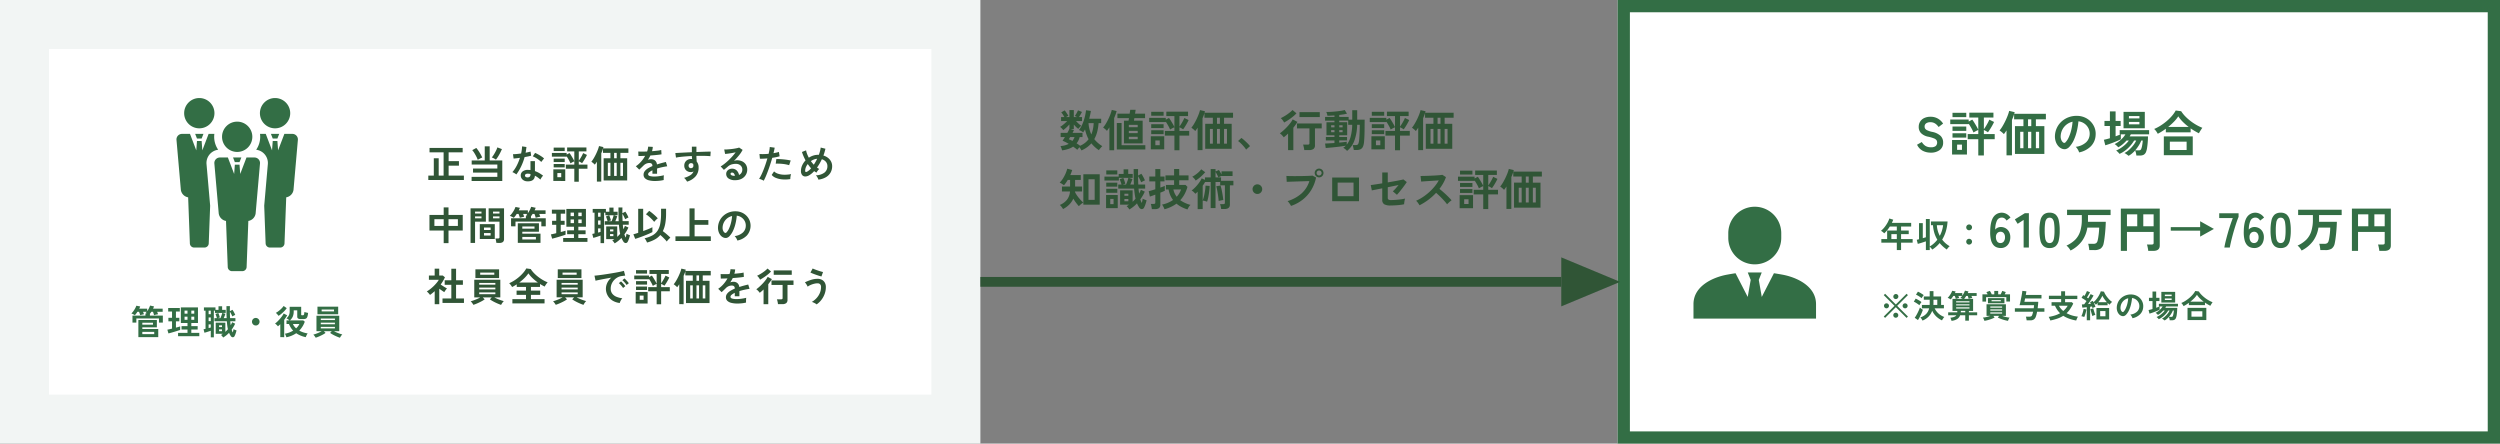 <svg xmlns="http://www.w3.org/2000/svg" width="1020" height="181"><rect width="100%" height="100%" fill="#808080" stroke="none"/><defs><clipPath id="a"><path data-name="Rectangle 29420" fill="#336e45" d="M0 0h50.002v45.652H0z"/></clipPath><clipPath id="b"><path data-name="Rectangle 29418" fill="#336e45" d="M0 0h49.544v70.634H0z"/></clipPath></defs><g data-name="Group 66467"><path data-name="Rectangle 29652" fill="#f2f5f4" d="M0 0h400v181H0z"/><g data-name="Rectangle 29659" fill="#fff" stroke="#336e45" stroke-width="5"><path d="M660 0h360v181H660z" stroke="none"/><path fill="none" d="M662.5 2.5h355v176h-355z"/></g><path data-name="Rectangle 29858" fill="#fff" d="M20 20h360v141H20z"/><g data-name="Group 66459" fill="#305536"><path data-name="Path 273222" d="M441.234 61.368q-.126-.252-.351-.612t-.477-.7q-.234.268-.486.574t-.4.5q-.32-.302-.752-.63t-.936-.68a7.713 7.713 0 01-2.007.98 13.766 13.766 0 01-2.493.549q-.054-.216-.171-.567t-.243-.682a2.4 2.4 0 00-.252-.514 8.625 8.625 0 003.384-.886 22.3 22.3 0 00-2.538-1.3q.2-.252.45-.639t.522-.837h-1.746v-1.71h2.736a13.659 13.659 0 00.846-1.684v-1.764a17.442 17.442 0 01-1.242 1.26 14.53 14.53 0 01-1.278 1.062 4.38 4.38 0 00-.387-.488q-.243-.27-.486-.495a3.476 3.476 0 00-.405-.333 9.982 9.982 0 00.909-.621q.513-.387 1.035-.855t.954-.9h-2.502V47.76h1.332q-.27-.522-.612-1.053a7.024 7.024 0 00-.648-.873l1.4-.792a8.09 8.09 0 01.54.7q.288.414.549.819a6.314 6.314 0 01.4.711 7.058 7.058 0 00-.936.486h1.377V44.9h1.8v2.862h1.28a4.46 4.46 0 00-.468-.252q-.234-.108-.414-.18a11.163 11.163 0 00.747-1.17 8.859 8.859 0 00.549-1.152l1.62.666q-.216.468-.549 1.044t-.659 1.042h1.242v1.64h-2.448a14.515 14.515 0 001.053 1.051 8.471 8.471 0 001.089.855 7.2 7.2 0 00-.63.585 6.258 6.258 0 00-.594.693 10.383 10.383 0 01-.938-.819 12.151 12.151 0 01-.88-.965v1.872h-1.332l1.368.45q-.108.234-.252.513t-.304.587h4.066v1.71H440.5a6.869 6.869 0 01-1.246 2.556q.4.234.747.486t.657.5a8.592 8.592 0 001.989-1.152 8.052 8.052 0 001.5-1.53 13.265 13.265 0 01-.864-1.926 17.066 17.066 0 01-.594-2.07q-.18.342-.369.639t-.387.585a4.735 4.735 0 00-.783-.531 5.115 5.115 0 00-.945-.423 9.218 9.218 0 001.1-1.746 16.828 16.828 0 00.855-2.1 20.688 20.688 0 00.6-2.2q.234-1.089.342-2.043l1.98.288a31.215 31.215 0 01-.684 3.168h4.882v1.8h-1.062a20.153 20.153 0 01-.567 3.573 12.16 12.16 0 01-1.179 2.961 12.337 12.337 0 003.258 2.855q-.234.234-.522.558t-.531.63a2.5 2.5 0 00-.315.468 12.2 12.2 0 01-1.683-1.3 14.682 14.682 0 01-1.4-1.485 11.457 11.457 0 01-4.045 2.875zm4.032-6.534a11.9 11.9 0 00.666-2.205 15.515 15.515 0 00.288-2.385h-2.106a14.085 14.085 0 00.378 2.43 11.23 11.23 0 00.774 2.16zm-7.722 2.666a5.65 5.65 0 00.864-1.566h-1.782q-.162.252-.3.477l-.243.4a14.394 14.394 0 011.461.689zm21.024 1.006v-9.27h1.872q.036-.2.081-.468t.081-.576H455.9v-1.818h4.99l.252-1.566h2.2q-.018.072-.081.513t-.161 1.053h4.09v1.818h-4.374q-.054.306-.09.576t-.072.468h3.546v9.27zm-5.94 2.808v-9.378q-.252.414-.513.783t-.513.675a2.688 2.688 0 00-.432-.477q-.288-.261-.585-.5a4.146 4.146 0 00-.513-.369 11.233 11.233 0 001.128-1.588q.549-.918 1.026-1.917t.837-1.962a14.245 14.245 0 00.54-1.737l1.98.468q-.162.63-.414 1.359t-.594 1.5v13.143zm3.024-.324v-10.8h1.948v9.054h9.7v1.746zm4.914-4.19h3.618v-.972h-3.618zm0-4.914h3.618v-.936h-3.618zm0 2.43h3.618v-.918h-3.618zM479.16 61.3v-5.98h-3.888v-1.89h3.888v-1.494a7.068 7.068 0 00-.927.432q-.531.288-.837.486a12.843 12.843 0 00-.796-1.629q-.5-.891-.972-1.593v.162h-6.764v-1.71h6.768v.756l1.314-.72a12.464 12.464 0 01.747 1.1q.423.684.828 1.395a13.164 13.164 0 01.639 1.251v-4.5h-3.294v-1.8h8.856v1.8h-3.51v4.284q.342-.468.72-1.08t.72-1.251a11.865 11.865 0 00.558-1.179l1.746.846q-.234.522-.63 1.242t-.837 1.413q-.441.693-.783 1.143a5.7 5.7 0 00-.72-.459 7.65 7.65 0 00-.774-.387v1.492h3.978v1.89h-3.978v5.98zm-9.63-.364v-5.328H475v5.328zm.162-8.676v-1.6h5.058v1.6zm0-5.04v-1.6h5.058v1.6zm0 7.506v-1.584h5.058v1.584zm1.692 4.5h1.782V57.3h-1.782zm17.244 2.016V52.08q-.252.4-.495.747a7.149 7.149 0 01-.495.639 2.561 2.561 0 00-.441-.477q-.3-.261-.6-.5a4.636 4.636 0 00-.522-.369 12.37 12.37 0 001.086-1.57q.549-.918 1.035-1.926t.855-1.971a13.421 13.421 0 00.549-1.737l2.016.468a5.91 5.91 0 01-.162.612h11.628v2.034h-3.672v2.484h3.114V60.72h-10.8V50.514h3.114V48.03h-3.42v-1.944q-.144.5-.342 1.044t-.45 1.116v13zm5.022-2.628h1.188V52.6h-1.188zm2.88 0h1.188V52.6h-1.188zm2.88 0h1.19V52.6h-1.19zm-2.88-8.1h1.188V48.03h-1.188zm11.88 10.53a9.2 9.2 0 00-.91-1.244q-.567-.666-1.188-1.269a10.167 10.167 0 00-1.179-1l1.367-1.239a8.319 8.319 0 01.9.693q.486.423.99.9t.927.927q.423.45.693.792zm23.724.18a5.763 5.763 0 00-.1-.729q-.081-.423-.18-.828a4.309 4.309 0 00-.207-.657h1.89a.932.932 0 00.558-.126.617.617 0 00.162-.5V52.4h-5.093v-2.03h10.1v2.03h-2.754v6.826a1.865 1.865 0 01-.576 1.521 2.762 2.762 0 01-1.782.477zm-6.606.036v-6.768q-.45.45-.9.837t-.864.693a7.82 7.82 0 00-.729-.882 4.819 4.819 0 00-.855-.74 16.757 16.757 0 001.44-1.161q.756-.675 1.494-1.458a19.7 19.7 0 001.341-1.575 10.144 10.144 0 00.963-1.494l1.926 1.026q-.324.562-.744 1.154t-.912 1.208v9.16zm4.662-13.5v-2.016h8.28v2.016zm-6.282 2.232a4.938 4.938 0 00-.585-.954 4.216 4.216 0 00-.783-.828 17.944 17.944 0 001.8-.981 18.657 18.657 0 001.71-1.188 11.43 11.43 0 001.3-1.161l1.6 1.35a12.592 12.592 0 01-1.46 1.37q-.864.7-1.8 1.323t-1.782 1.069zm25.686 11.574a4.483 4.483 0 00-.72-.7 4.469 4.469 0 00-.864-.576 5.671 5.671 0 00.576-.387 4.047 4.047 0 00.5-.459q-.612.108-1.476.234t-1.836.234q-.972.108-1.908.207t-1.71.162q-.774.063-1.26.1l-.27-1.818q.594-.018 1.629-.081l2.2-.135V57.3h-3.51v-1.4h3.51v-.7h-3.258v-5.328h3.258v-.648h-3.825v-1.512h3.834V47.1q-.81.054-1.557.09t-1.323.036a4.762 4.762 0 00-.18-.783 4.967 4.967 0 00-.288-.765q.7.018 1.728-.036t2.142-.162q1.116-.108 2.088-.261a12.058 12.058 0 001.566-.333l.936 1.476a11.044 11.044 0 01-1.377.3q-.837.135-1.791.243v.81h3.834v1.116h1.476V44.97h2.016v3.852h3.042v.558q0 .414-.009.9t-.009.864q0 2.124-.054 3.816t-.162 2.772a6.212 6.212 0 01-.468 2.124 2.084 2.084 0 01-1.008 1.053 3.939 3.939 0 01-1.638.3h-1.08q-.072-.522-.216-1.125t-.232-.894h1.152a1.978 1.978 0 00.72-.108.869.869 0 00.441-.486 4.5 4.5 0 00.279-1.17q.108-.9.189-2.457t.1-3.393v-.666h-1.062a19.784 19.784 0 01-1.17 6.561 9.185 9.185 0 01-2.955 4.095zm-.126-2.538a8.794 8.794 0 001.593-3.267 20.069 20.069 0 00.639-4.851h-1.638v-1.692h-3.654v.648h3.24v5.328h-3.24v.7h3.186v1.4h-3.186v.882q1.008-.09 1.836-.189t1.224-.171zm-6.368-5.094h1.368v-.846H543.1zm3.312 0h1.368v-.846h-1.368zm-3.312-1.98h1.368v-.846H543.1zm3.312 0h1.368v-.846h-1.368zM569.16 61.3v-5.98h-3.888v-1.89h3.888v-1.494a7.069 7.069 0 00-.927.432q-.531.288-.837.486a12.844 12.844 0 00-.792-1.629q-.5-.891-.972-1.593v.162h-6.768v-1.71h6.768v.756l1.314-.72a12.463 12.463 0 01.747 1.1q.423.684.828 1.395a13.165 13.165 0 01.639 1.251v-4.5h-3.294v-1.8h8.856v1.8h-3.51v4.284q.342-.468.72-1.08t.72-1.251a11.865 11.865 0 00.558-1.179l1.746.846q-.234.522-.63 1.242t-.837 1.413q-.441.693-.783 1.143a5.7 5.7 0 00-.72-.459 7.65 7.65 0 00-.774-.387v1.492h3.978v1.89h-3.978v5.98zm-9.63-.36v-5.332H565v5.328zm.162-8.676v-1.6h5.058v1.6zm0-5.04v-1.6h5.058v1.6zm0 7.506v-1.588h5.058v1.584zm1.692 4.5h1.782V57.3h-1.782zm17.244 2.016V52.08q-.252.4-.5.747a7.15 7.15 0 01-.495.639 2.561 2.561 0 00-.441-.477q-.3-.261-.6-.5a4.636 4.636 0 00-.522-.369 12.37 12.37 0 001.089-1.566q.549-.918 1.035-1.926t.855-1.971a13.422 13.422 0 00.549-1.737l2.016.468a5.909 5.909 0 01-.162.612h11.628v2.034h-3.67v2.484h3.114V60.72h-10.8V50.514h3.114V48.03h-3.42v-1.944q-.144.5-.342 1.044t-.45 1.116v13zm5.022-2.628h1.188V52.6h-1.188zm2.88 0h1.188V52.6h-1.188zm2.88 0h1.19V52.6h-1.19zm-2.88-8.1h1.188V48.03h-1.188zM442.008 83.5V71.112h6.678V83.5zm-8.3 1.8a3.1 3.1 0 00-.324-.549q-.234-.333-.5-.648a3.221 3.221 0 00-.484-.481 7.357 7.357 0 002.889-2.088 6.2 6.2 0 001.269-3.42h-3.28V76.1h3.312v-2.7h-.936q-.378.63-.774 1.2a9.683 9.683 0 01-.792 1 8.857 8.857 0 00-.864-.621 5.209 5.209 0 00-.882-.459 9.1 9.1 0 001.314-1.647 15.187 15.187 0 001.08-2.025 12.287 12.287 0 00.7-2.016l2.016.522a15.011 15.011 0 01-.774 2.07h4.286V73.4h-2.322v2.7h2.844v2.016h-2.88a.506.506 0 01-.009.1.417.417 0 00-.009.081 7.1 7.1 0 00.621 1.143 14.944 14.944 0 00.9 1.233q.495.612.981 1.125a9.262 9.262 0 00.864.819q-.234.162-.594.441t-.684.567a4.938 4.938 0 00-.5.5q-.526-.575-1.138-1.385a18.076 18.076 0 01-1.138-1.692 7.925 7.925 0 01-1.679 2.452 10.034 10.034 0 01-2.511 1.8zm10.4-3.762h2.52v-8.41h-2.52zm16.668 3.924a6.258 6.258 0 00-.5-.711 3.535 3.535 0 00-.612-.621q.252-.144.486-.3t.468-.315H457v-5.85h5.112v4.662a12.814 12.814 0 001.188-1.243q-.2-.9-.342-1.926t-.234-2.214h-6.48v-1.656h1.332a11.358 11.358 0 00-.333-1.089q-.225-.639-.423-1.071l1.494-.522a10.355 10.355 0 01.45 1.143q.234.693.36 1.215l-1.116.324h1.422q.162-.36.36-.882t.36-1.026q.162-.5.234-.81H456.5v1.1h-5.888v-1.62h5.814v-1.08h2v-1.892h1.89v1.89h1.834v1.6h-1.692l1.566.468q-.126.414-.378 1.071t-.5 1.179h1.494q-.072-1.386-.09-2.952t-.022-3.364h1.818q-.018.63-.027 1.305t.009 1.359l1.35-.738a12.269 12.269 0 01.792 1.3 14.541 14.541 0 01.666 1.4 4.608 4.608 0 00-.756.342q-.468.252-.774.45-.216-.54-.567-1.233a13.879 13.879 0 00-.711-1.251q0 .828.027 1.683t.063 1.7h2.808v1.656h-2.7q.036.54.1 1.053t.135 1q.216-.4.4-.783a5.77 5.77 0 00.315-.783l1.6.756a14.718 14.718 0 01-.828 1.62q-.468.792-1.008 1.53.144.432.279.792a4.262 4.262 0 00.315.666 6.518 6.518 0 00.234-.864q.09-.45.162-.864a4.892 4.892 0 00.531.261q.315.135.612.243t.441.144q-.108.45-.27 1t-.344 1.052a6.659 6.659 0 01-.387.864 1.059 1.059 0 01-.981.693 1.4 1.4 0 01-1.071-.711q-.234-.378-.459-.783a7.473 7.473 0 01-.405-.855 13.75 13.75 0 01-3.115 2.484zm-9.5-.54v-5.368h4.77v5.364zm.09-13.734v-1.66h4.5v1.656zm-.018 7.47v-1.62h4.518v1.62zm0-2.5v-1.62h4.518v1.62zm1.64 7.142h1.35v-2.126h-1.35zm5.778-1.17h1.6v-.936h-1.6zm0-2.232h1.6v-.848h-1.6zm25.722 5.562a15.678 15.678 0 01-2.385-.981 10.9 10.9 0 01-2.1-1.395 13.551 13.551 0 01-2.241 1.332 16.242 16.242 0 01-2.655.972 7.554 7.554 0 00-.414-.972 6.473 6.473 0 00-.576-.954 11.729 11.729 0 004.483-1.874 8.961 8.961 0 01-1.125-1.926 10.739 10.739 0 01-.693-2.358H475.7V75.45h3.33v-1.908h-3.524v-1.98h3.528v-2.61h2.088v2.61h3.8v1.98h-3.8v1.908h2.592l.774.792a14.161 14.161 0 01-1.188 2.979 11.893 11.893 0 01-1.764 2.457 13.251 13.251 0 004.194 1.922 3.741 3.741 0 00-.774.963q-.324.571-.468.895zm-14.544-.144a6.772 6.772 0 00-.09-.684q-.072-.414-.153-.819a2.57 2.57 0 00-.189-.621h1.188a.862.862 0 00.513-.117.554.554 0 00.153-.459v-3.2q-.756.288-1.359.5t-.855.288l-.486-2.2q.432-.09 1.152-.306t1.548-.468v-3.22h-2.448v-1.98h2.448v-3.06h2.052v3.06h1.71v1.98h-1.71v2.52q.63-.216 1.116-.4t.7-.3v2q-.2.108-.693.315t-1.125.459v4.932a1.634 1.634 0 01-.531 1.359 2.559 2.559 0 01-1.611.423zm10.156-5.042a8.394 8.394 0 001.782-2.97h-3.15a7.443 7.443 0 001.368 2.97zm8.55 5.04v-7.092q-.234.234-.468.441t-.468.405a8.413 8.413 0 00-.714-.738 3.437 3.437 0 00-.837-.612 9.258 9.258 0 001.188-.99 16.4 16.4 0 001.188-1.287 15.966 15.966 0 001.035-1.386 8.092 8.092 0 00.711-1.287l1.332.612v-.99h2.34v-3.4h1.98v.99l1.35-.612a5.266 5.266 0 01.558.819q.306.531.54 1v-1.281h4.5V71.8h-4.5v-.04q-.288.108-.657.279t-.621.315q-.108-.27-.315-.675t-.432-.828a7.429 7.429 0 00-.423-.711v2.25h2.25v1.386h5.04v1.836H501.8v7.848q0 1.818-2.214 1.818h-1.364a8.521 8.521 0 00-.171-1.035 5.734 5.734 0 00-.279-.963h1.3a.907.907 0 00.522-.117.537.537 0 00.162-.459v-7.092h-1.93v-1.368h-1.89v10.638h-1.98V74.244h-2.268q-.234.4-.477.783t-.513.765v5.958a9.241 9.241 0 00.378-1.107q.2-.693.36-1.539t.279-1.719a15.069 15.069 0 00.135-1.647l1.692.126q-.036 1.062-.189 2.286t-.378 2.331a12.291 12.291 0 01-.495 1.827 6.439 6.439 0 00-.891-.3 5.7 5.7 0 00-.891-.171v3.474zM497.214 82q-.018-.522-.126-1.35t-.252-1.728q-.144-.9-.3-1.692a11.329 11.329 0 00-.3-1.242l1.734-.288q.18.522.36 1.287t.333 1.62q.153.855.27 1.647t.171 1.368a5.481 5.481 0 00-.6.09q-.369.072-.72.144a5.089 5.089 0 00-.57.144zm-9.378-8.334a4.97 4.97 0 00-.636-.866 4.005 4.005 0 00-.765-.684 12.642 12.642 0 001.422-.9 12.667 12.667 0 001.314-1.089 7.346 7.346 0 00.929-1.049l1.62 1.188a16.361 16.361 0 01-1.125 1.2q-.657.639-1.377 1.215a14.431 14.431 0 01-1.382.987zM513 79.14a1.967 1.967 0 111.4-.576 1.911 1.911 0 01-1.4.576zm13.734 4.878a5.379 5.379 0 00-.351-.612q-.243-.378-.522-.756a3.6 3.6 0 00-.531-.594 15.667 15.667 0 005.67-3.1 11.243 11.243 0 003.222-5.067q-.846.018-1.917.054l-2.205.067q-1.134.036-2.169.072l-1.809.063q-.774.027-1.134.045l-.144-2.412q.522.036 1.377.054t1.881.018q1.026 0 2.124-.009t2.115-.036q1.017-.027 1.845-.063t1.314-.09l1.458.774a15.707 15.707 0 01-2.007 5.157 14.9 14.9 0 01-3.492 3.906 15.886 15.886 0 01-4.725 2.529zM538.2 72.372a1.813 1.813 0 01-1.8-1.8 1.7 1.7 0 01.531-1.26 1.747 1.747 0 011.269-.522 1.782 1.782 0 011.782 1.782 1.747 1.747 0 01-.522 1.269 1.7 1.7 0 01-1.26.531zm0-.774a.97.97 0 00.711-.3.991.991 0 00.3-.729 1.014 1.014 0 00-1.011-1.005.991.991 0 00-.729.3.97.97 0 00-.3.711A1.014 1.014 0 00538.2 71.6zm5.328 10.494v-9.648h10.944v9.648zm2.232-2.052h6.48V74.5h-6.48zm21.6 3.8a5.079 5.079 0 01-2.592-.5 2.008 2.008 0 01-.81-1.854v-4.65l-1.989.4-1.512.3q-.6.117-.747.153l-.45-2.178q.648-.072 1.917-.27l2.781-.432v-4.435h2.25v4.05l2.763-.486q1.323-.234 2.286-.432t1.323-.306l1.386 1.08q-.288.468-.783 1.152t-1.08 1.449q-.585.765-1.152 1.449t-1 1.152l-1.674-1.422a11.441 11.441 0 001.107-1.116q.639-.72 1.233-1.458-.846.18-2.007.414l-2.4.486v4.284a.861.861 0 00.288.747 1.677 1.677 0 00.954.207q1.026 0 2.142-.09t2.1-.225a12.907 12.907 0 001.575-.3 6.132 6.132 0 00-.18.729q-.09.459-.144.9t-.072.693a11.652 11.652 0 01-1.233.225q-.729.1-1.53.162t-1.521.09q-.725.03-1.229.03zm11.808-.09q-.234-.4-.621-.954a4.29 4.29 0 00-.783-.882 18.757 18.757 0 002.7-1.476 21.316 21.316 0 002.583-1.989 21.708 21.708 0 002.25-2.34 16.254 16.254 0 001.719-2.511q-.882.054-1.935.126t-2.088.135q-1.035.063-1.872.126l-1.287.1-.252-2.286q.45 0 1.35-.018t2.016-.063q1.116-.045 2.223-.1t2-.135q.891-.081 1.323-.153l1.458.936a14.876 14.876 0 01-1.116 2.475 19.15 19.15 0 01-1.548 2.331q.63.486 1.341 1.1t1.4 1.26q.684.648 1.26 1.242t.954 1.062a7.229 7.229 0 00-.954.747q-.5.459-.882.873a14.077 14.077 0 00-.882-1.107q-.54-.621-1.161-1.26t-1.251-1.242q-.63-.6-1.188-1.071a23.9 23.9 0 01-3.24 2.9 23.646 23.646 0 01-3.517 2.172zm25.992 1.55v-5.98h-3.888v-1.89h3.888v-1.494a7.069 7.069 0 00-.927.432q-.531.288-.837.486a12.844 12.844 0 00-.792-1.629q-.5-.891-.972-1.593v.162h-6.768v-1.71h6.768v.756l1.314-.72a12.463 12.463 0 01.747 1.1q.423.684.828 1.395a13.165 13.165 0 01.639 1.251v-4.5h-3.294v-1.8h8.856v1.8h-3.51v4.284q.342-.468.72-1.08t.72-1.251a11.865 11.865 0 00.558-1.179l1.746.846q-.234.522-.63 1.242t-.837 1.413q-.441.693-.783 1.143a5.7 5.7 0 00-.72-.459 7.65 7.65 0 00-.774-.387v1.492h3.978v1.89h-3.978v5.98zm-9.63-.36v-5.332H601v5.328zm.162-8.676v-1.6h5.058v1.6zm0-5.04v-1.6h5.058v1.6zm0 7.506v-1.588h5.058v1.584zm1.692 4.5h1.782V81.3h-1.782zm17.244 2.016V76.08q-.252.4-.5.747a7.15 7.15 0 01-.495.639 2.561 2.561 0 00-.441-.477q-.3-.261-.6-.5a4.636 4.636 0 00-.522-.369 12.37 12.37 0 001.089-1.566q.549-.918 1.035-1.926t.855-1.971a13.422 13.422 0 00.549-1.737l2.016.468a5.909 5.909 0 01-.162.612h11.628v2.03h-3.67v2.484h3.114V84.72h-10.8V74.514h3.114V72.03h-3.42v-1.944q-.144.5-.342 1.044t-.45 1.116v13zm5.022-2.628h1.188V76.6h-1.188zm2.88 0h1.188V76.6h-1.188zm2.88 0h1.19V76.6h-1.19zm-2.88-8.1h1.188V72.03h-1.188z"/><g data-name="Group 66456"><path data-name="Polygon 8" d="M661 115l-24 10v-20z"/><path data-name="Rectangle 29246" d="M400 113h237v4H400z"/></g></g><g data-name="Group 66460"><path data-name="Path 273223" d="M787.74 62.28a7.081 7.081 0 01-3.23-.74 5.345 5.345 0 01-2.35-2.5l1.94-1.1a4.812 4.812 0 001.46 1.57 4.027 4.027 0 002.26.57 2.962 2.962 0 001.97-.51 1.975 1.975 0 00.32-2.35 2.3 2.3 0 00-1.04-.75 13.67 13.67 0 00-2.43-.71 5.582 5.582 0 01-2.87-1.46 3.583 3.583 0 01-.93-2.54 3.844 3.844 0 012.25-3.6 5.682 5.682 0 012.51-.52 5.829 5.829 0 013.2.83 6.087 6.087 0 011.98 1.95l-1.82 1.4a6.818 6.818 0 00-.8-.93 3.88 3.88 0 00-1.08-.74 3.52 3.52 0 00-1.5-.29 2.909 2.909 0 00-1.69.45 1.533 1.533 0 00-.65 1.35 1.665 1.665 0 00.19.77 1.89 1.89 0 00.84.71 9.1 9.1 0 002.01.66 6.925 6.925 0 013.46 1.62 3.725 3.725 0 011.06 2.72 3.643 3.643 0 01-1.39 3.07 5.856 5.856 0 01-3.67 1.07zm19.4 1.16V56.8h-4.32v-2.1h4.32v-1.66a7.853 7.853 0 00-1.03.48q-.59.32-.93.54a14.271 14.271 0 00-.88-1.81q-.56-.99-1.08-1.77v.18h-7.52v-1.9h7.52v.84l1.46-.8a13.849 13.849 0 01.83 1.22q.47.76.92 1.55a14.626 14.626 0 01.71 1.39v-5h-3.66v-2h9.84v2h-3.9v4.76q.38-.52.8-1.2t.8-1.39a13.184 13.184 0 00.62-1.31l1.94.94q-.26.58-.7 1.38t-.93 1.57q-.49.77-.87 1.27a6.336 6.336 0 00-.8-.51 8.5 8.5 0 00-.86-.43v1.66h4.42v2.1h-4.42v6.64zm-10.7-.4v-5.92h6.08v5.92zm.18-9.64v-1.78h5.62v1.78zm0-5.6v-1.78h5.62v1.78zm0 8.34v-1.76h5.62v1.76zm1.88 5h1.98V59h-1.98zm20.16 2.24V53.2q-.28.44-.55.83a7.944 7.944 0 01-.55.71 2.846 2.846 0 00-.49-.53q-.33-.29-.67-.56a5.151 5.151 0 00-.58-.41 13.745 13.745 0 001.21-1.74q.61-1.02 1.15-2.14t.95-2.19a14.912 14.912 0 00.61-1.93l2.24.52a6.569 6.569 0 01-.18.68h12.92v2.26h-4.08v2.76h3.46V62.8h-12V51.46h3.46V48.7h-3.8v-2.16q-.16.56-.38 1.16t-.5 1.24v14.44zm5.58-2.92h1.32v-6.68h-1.32zm3.2 0h1.32v-6.68h-1.32zm3.2 0h1.32v-6.68h-1.32zm-3.2-9h1.32V48.7h-1.32zm20.84 10.72a3.847 3.847 0 00-.3-.76 6.521 6.521 0 00-.51-.85 4.31 4.31 0 00-.57-.67 7.524 7.524 0 004.17-1.79 4.621 4.621 0 001.51-3.23 4.93 4.93 0 00-.54-2.64A5.208 5.208 0 00848 49.5a28.047 28.047 0 01-.6 3.8 19.9 19.9 0 01-1.19 3.64 10.5 10.5 0 01-1.83 2.88 3.03 3.03 0 01-1.59 1.02 2.852 2.852 0 01-1.63-.22 3.891 3.891 0 01-1.48-1.14 5.513 5.513 0 01-.98-1.85 6.458 6.458 0 01-.28-2.29 8.278 8.278 0 012.9-5.94 8.756 8.756 0 012.94-1.66 9.413 9.413 0 013.54-.46 7.96 7.96 0 012.86.68 7.47 7.47 0 013.91 4.08 6.923 6.923 0 01.45 3.02 6.9 6.9 0 01-1.92 4.59 9.316 9.316 0 01-4.82 2.53zm-6.5-4.04a.771.771 0 00.46.16.691.691 0 00.48-.24 7.058 7.058 0 001.33-2.04 16.582 16.582 0 001.02-2.98 19.824 19.824 0 00.53-3.38 6.21 6.21 0 00-4.14 3.19 6.354 6.354 0 00-.7 2.61 3.767 3.767 0 00.25 1.63 2.469 2.469 0 00.77 1.05zm26.66 5.44a4.611 4.611 0 00-.46-.38q-.32-.24-.66-.46a2.977 2.977 0 00-.56-.3 8.076 8.076 0 001.91-1.32 14.345 14.345 0 001.73-1.87 9.487 9.487 0 001.18-1.91h-.86a13.027 13.027 0 01-1.57 2.15 14.6 14.6 0 01-2.08 1.93 10.741 10.741 0 01-2.31 1.36 3.95 3.95 0 00-.38-.46q-.26-.28-.54-.54a2.22 2.22 0 00-.48-.36 10.328 10.328 0 001.88-.99 14.235 14.235 0 001.89-1.47 9.371 9.371 0 001.43-1.62h-.94a14.571 14.571 0 01-1.63 1.58 10.089 10.089 0 01-1.75 1.18 4.686 4.686 0 00-.67-.7 5.376 5.376 0 00-.81-.62 9.9 9.9 0 001.69-1.04 12.151 12.151 0 001.57-1.41 8.5 8.5 0 001.16-1.53h-1.88v2.02q-.48.26-1.29.61t-1.73.71q-.92.36-1.8.66t-1.52.48l-.58-2.26q.52-.1 1.15-.26t1.31-.36v-5h-2.22v-2.06h2.22v-3.9h2.32v3.9h2.06v2.06h-2.06v4.22l1.1-.42a8.5 8.5 0 00.9-.4h-.32v-1.7h12v1.7h-7.46q-.1.2-.22.42t-.26.44h7.48q0 .58-.04 1.4t-.13 1.71q-.09.89-.22 1.68a6.778 6.778 0 01-.33 1.31 2.445 2.445 0 01-.94 1.33 3.2 3.2 0 01-1.68.37h-1.4a7.577 7.577 0 00-.18-1.08 4.159 4.159 0 00-.34-.98 13.467 13.467 0 01-1.3 1.25 7.488 7.488 0 01-1.38.93zm-2.04-11.24v-6.7h8.68v6.7zm4.76 9h1.4a1.5 1.5 0 00.7-.13 1 1 0 00.4-.57 5.758 5.758 0 00.27-.95q.13-.61.21-1.26t.1-1.09h-.6a12.528 12.528 0 01-1.05 2.06 15.5 15.5 0 01-1.43 1.94zm-2.56-10.62h4.28v-.96h-4.28zm0-2.42h4.28v-.94h-4.28zm11.76 6.28a7.643 7.643 0 00-.66-1.07 5.1 5.1 0 00-.8-.89 17.253 17.253 0 002.61-1.37 22.321 22.321 0 002.5-1.84 18.933 18.933 0 002.14-2.12 12.99 12.99 0 001.55-2.21l2.22.3a12.629 12.629 0 001.6 2.02 19.507 19.507 0 002.12 1.9 21.648 21.648 0 002.42 1.63 17.849 17.849 0 002.5 1.21q-.18.24-.45.65t-.53.83a7.691 7.691 0 00-.42.76q-.82-.4-1.68-.91t-1.7-1.09v1.6h-10.12v-1.46q-.82.6-1.66 1.13t-1.64.93zm2.48 8.74v-7.66h11.8v7.66zm2.46-2.12h6.84v-3.4h-6.84zm-.7-9.4h8.4a22.275 22.275 0 01-2.39-2.07 14.348 14.348 0 01-1.87-2.27 13.544 13.544 0 01-1.77 2.2 25.317 25.317 0 01-2.37 2.14z" fill="#336e45" stroke="rgba(0,0,0,0)"/><g data-name="Group 66457"><g data-name="Group 66061"><g data-name="Group 65590" clip-path="url(#a)" fill="#336e45" transform="translate(690.94 84.349)"><path data-name="Path 273139" d="M35.811 12.7a10.806 10.806 0 01-21.613 0v-1.894a10.806 10.806 0 0121.613 0z"/><path data-name="Path 273140" d="M36.35 27.724a99.026 99.026 0 00-3.526-.594l-4.96 9.669-1.219-6.948 1.2-3.03h-5.7l1.2 3.03-1.219 6.948-4.96-9.669a99.026 99.026 0 00-3.526.594C8.17 28.737 0 32.235 0 39.744v5.908h50v-5.908c0-7.509-8.17-11.007-13.652-12.02"/></g></g><g data-name="Group 66436" fill="#336e45" stroke="rgba(0,0,0,0)"><path data-name="Path 273224" d="M773.9 102.036V99h-6.312v-1.458h2.366V94.07h3.946v-1.652h-2.84a14.892 14.892 0 01-1.085 1.505 12.248 12.248 0 01-1.211 1.277 6.354 6.354 0 00-.581-.532 3.971 3.971 0 00-.749-.49 9.825 9.825 0 001.456-1.487 12.614 12.614 0 001.2-1.792 9.372 9.372 0 00.763-1.757l1.582.49a12.992 12.992 0 01-.546 1.288h7.868v1.5h-4.119v1.65h3.122v1.456h-3.122v2.016h4.718V99h-4.718v3.038zm-2.224-4.494h2.224v-2.016h-2.224zm14.084 4.48v-3.556l-1.071.364q-.581.2-1.162.371t-1.071.3l-.42-1.666a4.113 4.113 0 00.42-.091l.5-.133v-6.565h1.544v6.132q.336-.112.658-.2t.6-.175v-7.465h1.582v11.214a10.217 10.217 0 001.687-1.232 11.158 11.158 0 001.407-1.526 11.781 11.781 0 01-1.218-2.737 14.134 14.134 0 01-.56-3.185h-.826v-1.526h6.776a17.617 17.617 0 01-.707 4.06 14.37 14.37 0 01-1.491 3.346 10.091 10.091 0 003.066 2.7 4.317 4.317 0 00-.644.637 5.966 5.966 0 00-.532.721 13.883 13.883 0 01-2.912-2.646 12.455 12.455 0 01-1.4 1.449 12.659 12.659 0 01-1.624 1.211q-.2-.28-.476-.609a4.726 4.726 0 00-.546-.553v1.358zm5.67-5.8a12.233 12.233 0 001.358-4.354h-2.548a10.164 10.164 0 00.364 2.261 10.853 10.853 0 00.826 2.097zM803.4 99.8a1.123 1.123 0 01-.833-.35 1.157 1.157 0 01-.343-.84 1.171 1.171 0 011.176-1.18 1.157 1.157 0 01.84.343 1.123 1.123 0 01.35.833 1.2 1.2 0 01-1.19 1.194zm0-5.852a1.123 1.123 0 01-.833-.35 1.157 1.157 0 01-.343-.84 1.171 1.171 0 011.176-1.18 1.157 1.157 0 01.84.343 1.123 1.123 0 01.35.833 1.2 1.2 0 01-1.19 1.19zm12.92 7.252a4.75 4.75 0 01-1.65-.29 3.373 3.373 0 01-1.41-1.02 5.111 5.111 0 01-.96-2.06 13.207 13.207 0 01-.3-3.43q.06-3.96 1.28-5.79a4.074 4.074 0 015.48-1.26 4.629 4.629 0 011.52 1.41l-1.6 1.24a2.94 2.94 0 00-.83-.9 1.924 1.924 0 00-1.11-.32 2.116 2.116 0 00-1.99 1.24 8.474 8.474 0 00-.69 3.68 2.3 2.3 0 01.97-.79 3.012 3.012 0 011.27-.29 3.915 3.915 0 012 .51 3.659 3.659 0 011.39 1.44 4.529 4.529 0 01.51 2.21 5.206 5.206 0 01-.48 2.28 3.792 3.792 0 01-1.35 1.57 3.656 3.656 0 01-2.05.57zm-.14-2.04a1.609 1.609 0 001.37-.66 2.813 2.813 0 00.49-1.72 2.494 2.494 0 00-.49-1.61 1.574 1.574 0 00-1.29-.61 1.778 1.778 0 00-1.44.62 2.286 2.286 0 00-.48 1.62 2.951 2.951 0 00.52 1.75 1.587 1.587 0 001.32.61zm9.46 1.84V89.72l-2.44 1.6-1.14-1.82 4.08-2.52h1.64V101zm10.6.2a3.633 3.633 0 01-2.5-.8 4.45 4.45 0 01-1.27-2.4 18.142 18.142 0 01-.37-4 18.281 18.281 0 01.37-4.01 4.458 4.458 0 011.27-2.41 3.633 3.633 0 012.5-.8 3.594 3.594 0 012.49.8 4.5 4.5 0 011.26 2.41 18.281 18.281 0 01.37 4.01 18.142 18.142 0 01-.37 4 4.487 4.487 0 01-1.26 2.4 3.594 3.594 0 01-2.49.8zm0-2.04a1.507 1.507 0 001.17-.47 3.211 3.211 0 00.63-1.59 18.607 18.607 0 00.2-3.1 18.766 18.766 0 00-.2-3.12 3.211 3.211 0 00-.63-1.59 1.507 1.507 0 00-1.17-.47 1.539 1.539 0 00-1.18.47 3.092 3.092 0 00-.63 1.59 19.737 19.737 0 00-.19 3.12 19.57 19.57 0 00.19 3.1 3.092 3.092 0 00.63 1.59 1.539 1.539 0 001.18.47zm8.54 3.06a6.9 6.9 0 00-.73-1.09 5.093 5.093 0 00-.93-.93 12.184 12.184 0 003.54-2.38 8.5 8.5 0 002.05-3.41 15.85 15.85 0 00.67-4.93v-1.72h-6.02v-2.2h17.76v2.2h-9.22V90q0 .26-.02.5h7.28q-.02.9-.09 2.08t-.19 2.43q-.12 1.25-.27 2.38t-.33 1.91a3.375 3.375 0 01-1.25 2.14 4.548 4.548 0 01-2.55.6h-2.06q-.02-.36-.09-.84t-.16-.95a4.291 4.291 0 00-.21-.77H854a2.113 2.113 0 001.26-.29 1.9 1.9 0 00.58-1.07q.12-.46.23-1.14t.2-1.44q.09-.76.14-1.47t.05-1.21h-4.82a12.61 12.61 0 01-2.24 5.55 13.239 13.239 0 01-4.62 3.81zm20.52.14V85.1h15.88v15.08q0 2.18-2.64 2.18h-2.06a7.637 7.637 0 00-.11-.85q-.09-.51-.2-.99a4.614 4.614 0 00-.23-.76h1.94a1.042 1.042 0 00.61-.14.664.664 0 00.19-.56v-4.44H867.8v7.74zm9.16-10.04h4.22v-4.86h-4.22zm-6.66 0h4.2v-4.86h-4.2zm29.86 4.22v-2.42h-11.98v-1.44h11.98v-2.42l5.62 3.14zm9.88 4.46q.16-1.06.53-2.58t.85-3.21q.48-1.69 1.02-3.32t1.04-2.91h-5.54V87h7.9v1.5q-.38.88-.8 2.12t-.85 2.66q-.43 1.42-.81 2.84t-.67 2.69q-.29 1.27-.45 2.19zm12.24.2a4.75 4.75 0 01-1.65-.29 3.373 3.373 0 01-1.41-1.02 5.111 5.111 0 01-.96-2.06 13.207 13.207 0 01-.3-3.43q.06-3.96 1.28-5.79a4.074 4.074 0 015.48-1.26 4.629 4.629 0 011.52 1.41l-1.6 1.24a2.94 2.94 0 00-.83-.9 1.924 1.924 0 00-1.11-.32 2.116 2.116 0 00-1.99 1.24 8.474 8.474 0 00-.69 3.68 2.3 2.3 0 01.97-.79 3.012 3.012 0 011.27-.29 3.915 3.915 0 012 .51 3.659 3.659 0 011.39 1.44 4.529 4.529 0 01.51 2.21 5.206 5.206 0 01-.48 2.28 3.792 3.792 0 01-1.35 1.57 3.656 3.656 0 01-2.05.57zm-.14-2.04a1.609 1.609 0 001.37-.66 2.813 2.813 0 00.49-1.72 2.494 2.494 0 00-.49-1.61 1.574 1.574 0 00-1.29-.61 1.778 1.778 0 00-1.44.62 2.286 2.286 0 00-.48 1.62 2.951 2.951 0 00.52 1.75 1.588 1.588 0 001.32.61zm10.88 2.04a3.633 3.633 0 01-2.5-.8 4.45 4.45 0 01-1.27-2.4 18.141 18.141 0 01-.37-4 18.281 18.281 0 01.37-4.01 4.458 4.458 0 011.27-2.41 3.633 3.633 0 012.5-.8 3.594 3.594 0 012.49.8 4.5 4.5 0 011.26 2.41 18.281 18.281 0 01.37 4.01 18.141 18.141 0 01-.37 4 4.487 4.487 0 01-1.26 2.4 3.594 3.594 0 01-2.49.8zm0-2.04a1.507 1.507 0 001.17-.47 3.211 3.211 0 00.63-1.59 18.608 18.608 0 00.2-3.1 18.767 18.767 0 00-.2-3.12 3.211 3.211 0 00-.63-1.59 1.507 1.507 0 00-1.17-.47 1.539 1.539 0 00-1.18.47 3.092 3.092 0 00-.63 1.59 19.738 19.738 0 00-.19 3.12 19.571 19.571 0 00.19 3.1 3.092 3.092 0 00.63 1.59 1.539 1.539 0 001.18.47zm8.54 3.06a6.9 6.9 0 00-.73-1.09 5.094 5.094 0 00-.93-.93 12.185 12.185 0 003.54-2.38 8.5 8.5 0 002.05-3.41 15.85 15.85 0 00.67-4.93v-1.72h-6.02v-2.2h17.76v2.2h-9.22V90q0 .26-.02.5h7.28q-.02.9-.09 2.08t-.19 2.43q-.12 1.25-.27 2.38t-.33 1.91a3.376 3.376 0 01-1.25 2.14 4.548 4.548 0 01-2.55.6h-2.06q-.02-.36-.09-.84t-.16-.95a4.291 4.291 0 00-.21-.77h2.04a2.113 2.113 0 001.26-.29 1.9 1.9 0 00.58-1.07q.12-.46.23-1.14t.2-1.44q.09-.76.14-1.47t.05-1.21h-4.82a12.61 12.61 0 01-2.24 5.55 13.238 13.238 0 01-4.62 3.81zm20.52.14V85.1h15.88v15.08q0 2.18-2.64 2.18h-2.06a7.64 7.64 0 00-.11-.85q-.09-.51-.2-.99a4.613 4.613 0 00-.23-.76h1.94a1.042 1.042 0 00.61-.14.664.664 0 00.19-.56v-4.44h-10.88v7.74zm9.16-10.04h4.22v-4.86h-4.22zm-6.66 0h4.2v-4.86h-4.2z"/><path data-name="Path 273225" d="M777.881 129.707l-4.381-4.381-4.381 4.368-.546-.546 4.381-4.368-4.381-4.368.559-.546 4.368 4.368 4.381-4.368.546.546-4.381 4.368 4.394 4.368zm-.6-3.913a1.016 1.016 0 01-.715-1.736.987.987 0 01.715-.292 1 1 0 01.728.292 1.012 1.012 0 010 1.437.991.991 0 01-.726.299zm-7.592 0a.969.969 0 01-.722-.3 1.011 1.011 0 01.722-1.729.987.987 0 01.715.292 1.012 1.012 0 010 1.437.976.976 0 01-.713.3zm3.8-3.77a1.011 1.011 0 01-.715-1.729 1.011 1.011 0 111.426 1.43.976.976 0 01-.713.295zm0 7.605a1.021 1.021 0 11.715-.3.976.976 0 01-.717.3zm10.894 1.17a6.835 6.835 0 00-.371-.663 3.576 3.576 0 00-.5-.637 5.626 5.626 0 002.366-1.411 4.979 4.979 0 001.209-2.295h-2.953v-1.39h3.159q.013-.182.02-.377t.007-.39v-1.352h-2.406v-1.339h2.405v-2.158h1.534v2.158h3.12v3.458h1.144v1.391h-3.783a6.741 6.741 0 001.593 2.132 7.013 7.013 0 002.359 1.4 3.589 3.589 0 00-.357.429q-.189.26-.351.52a3.391 3.391 0 00-.24.442 8.827 8.827 0 01-2.366-1.618 7.893 7.893 0 01-1.638-2.307 6.7 6.7 0 01-1.476 2.373 7.112 7.112 0 01-2.477 1.634zm-1.859-.208l-1.324-.949a8.976 8.976 0 00.607-.922q.312-.533.6-1.111t.533-1.137a9 9 0 00.371-1 2.831 2.831 0 00.331.3q.227.182.475.351t.416.273q-.143.455-.377 1.021t-.52 1.151q-.286.585-.572 1.111t-.542.912zm.585-6.058a7.222 7.222 0 00-.644-.494q-.409-.286-.852-.553a6.323 6.323 0 00-.78-.41l.767-1.247q.572.273 1.241.657a8.007 8.007 0 011.125.76 4.175 4.175 0 00-.28.371q-.175.253-.338.507a4.718 4.718 0 00-.241.409zm.884-2.873a5.767 5.767 0 00-.63-.494q-.41-.286-.858-.546a7.22 7.22 0 00-.786-.4l.793-1.222a6.946 6.946 0 01.806.4q.455.26.884.533a6.473 6.473 0 01.676.481q-.1.117-.286.364t-.351.494q-.172.25-.25.39zm4.836 2.743h1.586v-2.119h-1.56v1.352q0 .2-.007.39t-.021.377zm7.371 6.5a3.578 3.578 0 00-.176-.644 3.2 3.2 0 00-.292-.63 5.983 5.983 0 001.593-.345 1.853 1.853 0 00.875-.664h-3.341v-1.2h3.7q.013-.143.013-.279v-.293h-1.95v-4.9h4.212q-.247-.117-.527-.24a4.331 4.331 0 00-.449-.175 6.561 6.561 0 00.689-.793h-1.541q.1.221.188.442t.137.39q-.169.026-.442.1l-.527.136q-.254.065-.41.117-.052-.221-.163-.546t-.227-.637h-.611q-.26.416-.533.787a5.54 5.54 0 01-.533.63 2.723 2.723 0 00-.358-.221q-.241-.13-.488-.253a2.1 2.1 0 00-.4-.163 6.024 6.024 0 00.754-.865 9.647 9.647 0 00.656-1.037 6.384 6.384 0 00.448-.988l1.4.286a6.472 6.472 0 01-.3.663h3.016v1.065a9.016 9.016 0 00.637-1.04 7.816 7.816 0 00.455-1.027l1.43.325a2.389 2.389 0 01-.13.332q-.078.163-.156.344h3.627v1.157h-2.127q.1.234.188.455t.137.377a4.912 4.912 0 00-.507.091q-.286.065-.546.136t-.416.124a5.9 5.9 0 00-.156-.572q-.1-.325-.208-.611h-.624q-.208.338-.429.65t-.429.559h3.666v4.9h-1.716v.574h3.38v1.2h-3.38v2.2h-1.482v-2.2h-2.08a3.052 3.052 0 01-1.183 1.527 5.3 5.3 0 01-2.364.756zm1.911-5.031h5.434v-.468h-5.436zm0-1.261h5.434v-.455h-5.436zm0-1.235h5.434v-.456h-5.436zm1.883 4.044h1.833v-.572h-1.807q0 .143-.007.286t-.019.286zm9.646 3.484a4.14 4.14 0 00-.26-.689 3.775 3.775 0 00-.364-.637 7.582 7.582 0 00.981-.13q.539-.1 1.1-.26t1.027-.325h-1.613v-4.733h7.9v4.732h-1.621q.481.169 1.034.325t1.1.26a7.8 7.8 0 00.975.13 3.775 3.775 0 00-.364.637 4.14 4.14 0 00-.26.689 12.873 12.873 0 01-1.417-.306q-.741-.2-1.449-.468a10.917 10.917 0 01-1.293-.578l.52-.689h-2.356l.52.689a10.106 10.106 0 01-1.28.578q-.708.266-1.45.468a12.658 12.658 0 01-1.43.306zm-.806-7.852V120.1h2.145q-.13-.247-.273-.494a2.878 2.878 0 00-.286-.416l1.43-.507a6.462 6.462 0 01.429.689q.221.4.364.728h1.027v-1.4h1.586v1.4h1.014q.182-.338.351-.709t.3-.708l1.43.468q-.078.208-.195.455t-.247.494h2.184v2.912h-1.509v-1.781h-8.255v1.82zm2.249.676v-2.081h6.734v2.08zm.962 4.225h4.823v-.494h-4.823zm0-1.222h4.823v-.481h-4.823zm0-1.209h4.823v-.482h-4.823zm.52-2.6h3.77v-.469h-3.77zm14.3 7.787a4.891 4.891 0 00-.065-.494q-.052-.3-.111-.579a2.144 2.144 0 00-.137-.448h1.469a1.421 1.421 0 00.735-.149 1.023 1.023 0 00.383-.553 4.732 4.732 0 00.182-.559q.091-.338.182-.741h-7.435v-1.418h7.683a12.343 12.343 0 00.143-1.235h-5.915q.091-.3.221-.871t.273-1.267q.143-.7.279-1.411t.234-1.326q.1-.611.124-.988l1.651.182q-.039.286-.1.682t-.143.813h6.409v1.43h-6.686q-.091.442-.162.806a4.805 4.805 0 01-.137.559h5.668q-.026.585-.091 1.261t-.156 1.365h2.756v1.417h-2.99q-.1.585-.228 1.085a6.928 6.928 0 01-.266.865 2.286 2.286 0 01-.845 1.215 2.624 2.624 0 01-1.456.358zm20.228.065a17.745 17.745 0 01-2.847-.747 11.73 11.73 0 01-2.431-1.189 10.852 10.852 0 01-2.34 1.131 23 23 0 01-2.938.793 6.577 6.577 0 00-.293-.748 5.08 5.08 0 00-.383-.721 16.508 16.508 0 002.587-.6 11.074 11.074 0 002.067-.9 8.685 8.685 0 01-1.157-1.373 10.216 10.216 0 01-.923-1.684h-1.4v-1.438h3.913v-1.287h-4.996v-1.365h4.992v-1.82h1.612v1.82h4.992v1.365h-4.992v1.287h2.769l.559.559a16.7 16.7 0 01-1.261 2.217 10.256 10.256 0 01-1.456 1.71 11.613 11.613 0 002.216.917 14 14 0 002.424.5 4.276 4.276 0 00-.273.488q-.143.293-.26.592t-.181.492zm-5.278-3.887a8.291 8.291 0 001.807-2.145h-3.575a5.6 5.6 0 00.754 1.15 7.591 7.591 0 001.014.994zm9.594 3.783v-5.344q-.52.065-.988.117t-.832.078l-.182-1.326q.182 0 .422-.007t.5-.02q.221-.26.468-.611t.494-.728q-.442-.325-.994-.7a10.431 10.431 0 00-1.033-.609l.676-1.1.254.143q.136.078.279.169.182-.3.377-.669t.364-.728a5.574 5.574 0 00.247-.591l1.261.468q-.26.507-.6 1.105t-.644 1.066q.143.091.273.182t.247.169q.312-.507.572-.969a7.6 7.6 0 00.39-.773l1.209.572q-.247.468-.624 1.079t-.8 1.242q-.423.63-.826 1.176.312-.026.6-.059t.552-.045q-.078-.2-.162-.37t-.162-.319l1.105-.52.143.253q.078.136.143.28a6.238 6.238 0 00.943-.9 10.983 10.983 0 00.864-1.144 11.143 11.143 0 00.709-1.235 7.369 7.369 0 00.462-1.157l1.313.156a6.242 6.242 0 00.559 1.144 11.117 11.117 0 00.865 1.229 11.619 11.619 0 00.988 1.086 4.956 4.956 0 00.93.728 3.092 3.092 0 00-.611.553 4.594 4.594 0 00-.442.578q-.208-.156-.41-.338t-.41-.39v.962h-4.069v-.956q-.182.208-.357.4a4.038 4.038 0 01-.345.332 3.76 3.76 0 00-.4-.448 3.846 3.846 0 00-.507-.423q.221.442.416.91a8.33 8.33 0 01.3.819q-.247.091-.6.241t-.6.28q-.039-.143-.091-.319t-.117-.344q-.169.026-.357.059t-.4.059v5.512zm3.939-.338v-4.68h5.187v4.68zm1.521-1.287h2.158v-2.125h-2.158zm-.78-5.759h3.511a12.91 12.91 0 01-1.046-1.307 9.406 9.406 0 01-.787-1.319 10.832 10.832 0 01-.689 1.248 13.222 13.222 0 01-.989 1.377zm-5.733 6.058a4.3 4.3 0 00-.585-.2 5.876 5.876 0 00-.585-.137 6.086 6.086 0 00.383-.871q.188-.52.331-1.079a9.388 9.388 0 00.208-1.027l1.144.221a10.662 10.662 0 01-.208 1.053q-.143.585-.325 1.131a7.062 7.062 0 01-.363.908zm3.341-.39q-.078-.221-.188-.578t-.228-.773q-.117-.416-.215-.813t-.166-.67l1.157-.3q.052.234.156.591t.228.754q.123.4.247.741t.215.566q-.247.065-.611.2a3.556 3.556 0 00-.592.281zm16.354.884a2.5 2.5 0 00-.195-.494 4.238 4.238 0 00-.331-.552 2.8 2.8 0 00-.37-.436 4.891 4.891 0 002.71-1.163 3 3 0 00.981-2.1 3.2 3.2 0 00-.351-1.716 3.385 3.385 0 00-2.626-1.781 18.23 18.23 0 01-.39 2.47 12.935 12.935 0 01-.773 2.366 6.824 6.824 0 01-1.189 1.872 1.97 1.97 0 01-1.034.663 1.854 1.854 0 01-1.06-.143 2.529 2.529 0 01-.962-.741 3.583 3.583 0 01-.637-1.2 4.2 4.2 0 01-.182-1.489 5.381 5.381 0 011.885-3.864 5.691 5.691 0 011.911-1.079 6.119 6.119 0 012.3-.3 5.174 5.174 0 011.859.442 4.855 4.855 0 012.541 2.652 4.5 4.5 0 01.293 1.963 4.483 4.483 0 01-1.248 2.983 6.055 6.055 0 01-3.132 1.646zm-4.225-2.626a.5.5 0 00.3.1.449.449 0 00.312-.156 4.588 4.588 0 00.865-1.326 10.778 10.778 0 00.663-1.937 12.885 12.885 0 00.345-2.2 4.036 4.036 0 00-2.691 2.074 4.13 4.13 0 00-.455 1.7 2.449 2.449 0 00.162 1.06 1.6 1.6 0 00.499.684zm17.329 3.536a3 3 0 00-.3-.247q-.208-.156-.429-.3a1.935 1.935 0 00-.364-.195 5.249 5.249 0 001.242-.858 9.324 9.324 0 001.124-1.215 6.166 6.166 0 00.767-1.241h-.559a8.468 8.468 0 01-1.021 1.4 9.49 9.49 0 01-1.352 1.255 6.981 6.981 0 01-1.5.884 2.568 2.568 0 00-.247-.3q-.169-.182-.351-.351a1.443 1.443 0 00-.312-.234 6.713 6.713 0 001.222-.644 9.253 9.253 0 001.229-.955 6.091 6.091 0 00.929-1.053h-.611a9.472 9.472 0 01-1.059 1.026 6.558 6.558 0 01-1.138.767 3.045 3.045 0 00-.436-.455 3.5 3.5 0 00-.526-.4 6.435 6.435 0 001.1-.676 7.9 7.9 0 001.021-.917 5.525 5.525 0 00.754-.995h-1.222v1.313q-.312.169-.839.4t-1.125.462q-.6.234-1.17.429t-.988.312l-.377-1.469q.338-.065.747-.169t.852-.234v-3.258h-1.443v-1.339h1.443v-2.535h1.508v2.535h1.339v1.339h-1.339v2.743l.715-.273a5.525 5.525 0 00.585-.26h-.208v-1.1h7.8v1.1h-4.849q-.065.13-.143.273t-.169.286h4.862q0 .377-.026.91t-.085 1.111q-.059.579-.143 1.092a4.407 4.407 0 01-.215.851 1.589 1.589 0 01-.611.865 2.082 2.082 0 01-1.092.241h-.91a4.925 4.925 0 00-.117-.7 2.7 2.7 0 00-.221-.637 8.754 8.754 0 01-.845.813 4.867 4.867 0 01-.897.602zm-1.326-7.306v-4.356h5.642v4.355zm3.094 5.85h.91a.977.977 0 00.455-.085.653.653 0 00.26-.37 3.741 3.741 0 00.175-.618q.085-.4.137-.819t.065-.708h-.39a8.143 8.143 0 01-.682 1.339 10.072 10.072 0 01-.93 1.26zm-1.664-6.9h2.782v-.628h-2.782zm0-1.573h2.782v-.615h-2.782zm7.644 4.082a4.968 4.968 0 00-.429-.7 3.313 3.313 0 00-.52-.578 11.214 11.214 0 001.7-.891 14.509 14.509 0 001.625-1.2 12.307 12.307 0 001.391-1.378 8.443 8.443 0 001.004-1.434l1.443.195a8.208 8.208 0 001.04 1.313 12.68 12.68 0 001.378 1.235 14.07 14.07 0 001.573 1.06 11.6 11.6 0 001.625.786q-.117.156-.292.423t-.344.539a5 5 0 00-.273.494q-.533-.26-1.092-.592t-1.1-.708v1.04h-6.578v-.947q-.533.39-1.079.735t-1.075.604zm1.612 5.681v-4.983h7.67v4.979zm1.6-1.378h4.446v-2.214h-4.446zm-.455-6.11h5.46a14.478 14.478 0 01-1.553-1.345 9.326 9.326 0 01-1.215-1.476 8.8 8.8 0 01-1.15 1.43 16.456 16.456 0 01-1.543 1.387z"/></g></g></g><path data-name="Path 273221" d="M174.752 73.432v-1.776h2.24v-7.072h2v7.072h2v-9.5h-5.744V60.36h13.52v1.792h-5.728v3.584h4.208v1.856h-4.208v4.064h6.224v1.776zm17.664.416v-1.68h10.5v-1.76h-9.92V68.76h9.92v-1.632h-10.468V65.48h5.328V59.7h2.016v5.78h5.136v8.368zm9.92-8.72a5.108 5.108 0 00-.5-.32q-.3-.176-.624-.336a3.043 3.043 0 00-.56-.224 10.7 10.7 0 00.872-1.232q.456-.736.84-1.512a8.85 8.85 0 00.56-1.368l1.856.7q-.288.7-.7 1.512t-.872 1.536a12.51 12.51 0 01-.872 1.244zm-7.408.08a12.434 12.434 0 00-.576-1.308q-.368-.736-.808-1.448a8.337 8.337 0 00-.872-1.192l1.664-.9a14.051 14.051 0 01.9 1.2q.456.672.848 1.376t.664 1.328a5.011 5.011 0 00-.568.256q-.344.176-.688.36t-.564.328zm20.16 8.768a2.836 2.836 0 01-1.936-.768 2.276 2.276 0 01-.688-1.712 2 2 0 01.824-1.584 3.375 3.375 0 012.264-.592q.224.016.448.024a3.712 3.712 0 01.432.04v-3.632h1.824v4.064a9.251 9.251 0 011.736.784 13.559 13.559 0 011.592 1.088 4.044 4.044 0 00-.616.736 5.3 5.3 0 00-.488.848 12.96 12.96 0 00-1.072-.872 8.236 8.236 0 00-1.168-.712q-.16 2.432-3.152 2.288zm-4.416-2.8a5.261 5.261 0 00-.736-.512 5.1 5.1 0 00-.88-.432 13.16 13.16 0 001.776-2.664 19.834 19.834 0 001.3-3.176q-.8.112-1.488.192t-1.1.112l-.244-1.776q.56 0 1.448-.08t1.864-.224q.176-.752.272-1.48t.128-1.416l1.776.256q-.128 1.2-.336 2.336.56-.112 1.08-.232t.936-.232l.24 1.68q-.5.144-1.192.288t-1.48.272a21.857 21.857 0 01-1.412 3.812 20.97 20.97 0 01-1.952 3.276zm10.16-5.1a6.1 6.1 0 00-.688-.608q-.432-.336-.928-.672t-.984-.608a5.569 5.569 0 00-.856-.4l.944-1.408q.384.16.9.424t1.04.592q.528.328.976.648a7.054 7.054 0 01.736.592zm-5.6 6.3a1.275 1.275 0 00.9-.28 1.323 1.323 0 00.3-.984V71a6.4 6.4 0 00-1.024-.144 1.621 1.621 0 00-.872.176.637.637 0 00-.344.544.67.67 0 00.256.576 1.2 1.2 0 00.784.224zm19.088 1.776V68.84h-3.456v-1.68h3.456v-1.328a6.283 6.283 0 00-.824.384q-.472.256-.744.432a11.417 11.417 0 00-.7-1.448q-.448-.792-.864-1.416v.144h-6.02v-1.52h6.016v.672l1.168-.64a11.079 11.079 0 01.664.976q.376.608.736 1.24a11.7 11.7 0 01.568 1.112v-4h-2.928v-1.6h7.872v1.6h-3.12v3.808q.3-.416.64-.96t.64-1.112a10.547 10.547 0 00.5-1.048l1.552.752q-.208.464-.56 1.1t-.744 1.256q-.392.616-.7 1.016a5.069 5.069 0 00-.64-.408 6.8 6.8 0 00-.688-.344v1.332h3.536v1.68h-3.536v5.312zm-8.56-.32V69.1h4.864v4.736zm.14-7.712V64.7h4.5v1.42zm0-4.48v-1.424h4.5v1.424zm0 6.672V66.9h4.5v1.408zm1.5 4h1.584V70.6h-1.576zm16.136 1.788v-8.14q-.224.352-.44.664a6.356 6.356 0 01-.44.568 2.277 2.277 0 00-.392-.424q-.264-.232-.536-.448a4.121 4.121 0 00-.464-.328 11 11 0 00.968-1.392q.488-.816.92-1.712t.76-1.752a11.93 11.93 0 00.488-1.544l1.792.416a5.253 5.253 0 01-.144.544h10.336v1.808h-3.264v2.208h2.768v9.072h-9.6v-9.072h2.768V62.36h-3.04v-1.728q-.128.448-.3.928t-.4.992V74.1zM248 71.768h1.056v-5.344H248zm2.56 0h1.056v-5.344h-1.056zm2.56 0h1.056v-5.344h-1.056zm-2.56-7.2h1.056V62.36h-1.056zm16.656 9.28a10.07 10.07 0 01-2.368-.256 3.646 3.646 0 01-1.664-.824 1.951 1.951 0 01-.608-1.5 2.311 2.311 0 01.464-1.4 4.679 4.679 0 011.28-1.152 12.056 12.056 0 011.856-.952v-.124a1.084 1.084 0 00-.28-.824 1.124 1.124 0 00-.712-.3 3.3 3.3 0 00-1.408.208 3.774 3.774 0 00-1.328.928q-.192.192-.5.488t-.608.584q-.3.288-.528.48l-1.392-1.376a10.637 10.637 0 002.112-1.856 12.872 12.872 0 001.68-2.384l-1.632.056q-.736.024-1.1.008l-.064-1.84q.544.048 1.512.048t2.1-.048a7.181 7.181 0 00.416-1.984l1.9.1a7.677 7.677 0 01-.32 1.76q1.184-.1 2.2-.216a10.034 10.034 0 001.56-.28l.116 1.776q-.448.08-1.168.168t-1.588.164q-.872.08-1.784.144-.208.448-.472.9t-.552.872a3.463 3.463 0 011.3-.256 2.542 2.542 0 011.592.5 2.369 2.369 0 01.808 1.632q.9-.3 1.832-.552t1.816-.456l.544 1.76q-1.12.16-2.176.392t-1.968.52v2.128h-1.892V69.48a5.98 5.98 0 00-1.28.792 1.1 1.1 0 00-.48.776q0 .544.656.76a6.859 6.859 0 002 .216 11.735 11.735 0 001.224-.072q.68-.072 1.36-.192t1.192-.264q-.032.208-.056.6t-.024.776q0 .384.016.576a13.408 13.408 0 01-1.76.3 17.275 17.275 0 01-1.824.1zm13.12.256q-.192-.32-.512-.768a3.6 3.6 0 00-.736-.768 8.92 8.92 0 002.608-1.112 3.386 3.386 0 001.264-1.5 2.272 2.272 0 01-1.024.256 2.772 2.772 0 01-1.96-.688 2.557 2.557 0 01-.792-1.856 2.666 2.666 0 01.32-1.432 2.59 2.59 0 01.992-1 2.868 2.868 0 011.456-.368q.128 0 .224.008t.208.024l-.064-.592a6.117 6.117 0 01-.032-.64q-1.3.048-2.528.144t-2.256.216a15.124 15.124 0 00-1.7.28l-.272-1.856q.576-.048 1.616-.1t2.376-.12q1.336-.064 2.76-.128v-2.256h1.856v2.176q1.248-.048 2.384-.088t2.032-.064q.9-.024 1.408-.008l-.128 1.872q-.928-.112-2.456-.136t-3.24.008q0 .576.04 1.168t.072 1.136a3.691 3.691 0 01.784 2.464 5.328 5.328 0 01-1.232 3.576 7.294 7.294 0 01-3.468 2.148zm1.616-5.488a1.026 1.026 0 00.7-.3.986.986 0 00.256-.7 2.216 2.216 0 00-.024-.312q-.024-.168-.056-.36a1.079 1.079 0 00-.848-.384 1.051 1.051 0 00-.752.288.921.921 0 00-.288.736 1.061 1.061 0 00.28.76.909.909 0 00.732.272zm18.08 4.9a4.513 4.513 0 01-2.832-.728 2.206 2.206 0 01-.912-1.788 1.985 1.985 0 01.336-1.168 2.256 2.256 0 01.88-.744 2.64 2.64 0 011.168-.264 2.57 2.57 0 011.912.736 3.448 3.448 0 01.936 1.824 2.313 2.313 0 00.968-.832 2.354 2.354 0 00.376-1.344 2.269 2.269 0 00-.32-1.2 2.3 2.3 0 00-.9-.84 2.826 2.826 0 00-1.352-.312 6.079 6.079 0 00-1.864.256 4.044 4.044 0 00-1.432.816q-.288.256-.76.656t-.888.72l-1.316-1.404a13.318 13.318 0 001.536-1.056q.816-.64 1.648-1.424t1.584-1.628a20.842 20.842 0 001.344-1.656q-.688.16-1.5.3t-1.552.24q-.744.1-1.256.128l-.352-1.824a8.21 8.21 0 001.08-.008q.648-.04 1.4-.112t1.464-.184q.712-.112 1.28-.232a4.1 4.1 0 00.84-.248l1.44.96a12.919 12.919 0 01-1.5 2.248 29.053 29.053 0 01-2.04 2.264 2.8 2.8 0 01.608-.2 3.126 3.126 0 01.656-.072 4.712 4.712 0 012.192.48 3.578 3.578 0 011.448 1.336 3.761 3.761 0 01.52 1.992 4.072 4.072 0 01-.6 2.176 4.285 4.285 0 01-1.688 1.552 5.4 5.4 0 01-2.552.58zm-.208-1.76a1.927 1.927 0 00-.376-.976.948.948 0 00-.776-.368.715.715 0 00-.432.128.444.444 0 00-.176.384.652.652 0 00.36.56 2.594 2.594 0 001.208.256.3.3 0 00.1.016zm11.776 1.98a6.012 6.012 0 00-.912-.456 6.345 6.345 0 00-.976-.328 11.169 11.169 0 00.864-1.512q.448-.92.9-2.048t.864-2.352q.416-1.224.752-2.408-.912.08-1.72.112t-1.336 0l-.176-1.92a15.108 15.108 0 001.656.048q1-.016 2.072-.112.208-.832.328-1.536a11.575 11.575 0 00.152-1.248l2 .272q-.064.464-.192 1.032t-.292 1.22q.656-.112 1.232-.248a9.113 9.113 0 00.976-.28l.288 1.792q-.5.16-1.288.328t-1.72.3q-.352 1.264-.784 2.6t-.9 2.6q-.464 1.264-.92 2.328t-.868 1.816zm10.848-.672a13.055 13.055 0 01-3.256.128 8.915 8.915 0 01-2.656-.624 4.129 4.129 0 01-1.688-1.2l.976-1.44a4.043 4.043 0 001.576.936 8.15 8.15 0 002.384.416 13.268 13.268 0 002.984-.248 4.484 4.484 0 00-.248 1.008 5.793 5.793 0 00-.072 1.024zm-.48-5.664a10.014 10.014 0 00-1.216-.312q-.688-.136-1.448-.216t-1.488-.1q-.728-.024-1.32.008l.24-1.872a12.845 12.845 0 011.352.008q.776.04 1.616.12t1.6.2q.76.12 1.3.248zm11.932 5.888a3.976 3.976 0 00-.392-.9 4.294 4.294 0 00-.616-.864 5.978 5.978 0 003.48-1.1 3.215 3.215 0 001.208-2.64 2.675 2.675 0 00-.608-1.76 3.353 3.353 0 00-1.664-1.056 20.64 20.64 0 01-1.968 3.408 6.49 6.49 0 00.928.576 3.179 3.179 0 00-.64.68 5.767 5.767 0 00-.5.792q-.24-.128-.48-.28t-.48-.328a8.4 8.4 0 01-1.984 1.68 3.131 3.131 0 01-1.672.5 1.612 1.612 0 01-1.248-.592 2.59 2.59 0 01-.472-1.688 5.4 5.4 0 01.512-2.28 7.175 7.175 0 011.36-1.992q-.48-.9-.856-1.784t-.608-1.652l1.68-.672a7.764 7.764 0 00.4 1.44 12.672 12.672 0 00.72 1.568 7.482 7.482 0 011.8-.872 6.2 6.2 0 011.944-.312h.352q.272-.752.472-1.512a10.445 10.445 0 00.28-1.448l1.92.48q-.144.688-.344 1.384t-.472 1.4a5.441 5.441 0 011.928.984 4.537 4.537 0 011.216 1.5 4.072 4.072 0 01.424 1.832 5.291 5.291 0 01-.64 2.6 5.106 5.106 0 01-1.888 1.912 7.921 7.921 0 01-3.092.996zm-4.544-3.28a5.8 5.8 0 001.568-1.344q-.368-.4-.7-.84t-.656-.888a4.977 4.977 0 00-.776 1.312 3.865 3.865 0 00-.28 1.44q0 .768.848.32zm2.672-2.8a22.4 22.4 0 001.376-2.432 4.683 4.683 0 00-1.328.3 5.293 5.293 0 00-1.232.664 15.542 15.542 0 001.188 1.468zM181.024 99.2v-5.152h-5.808V87.68h5.808v-3.056h1.968v3.056h5.808v6.368h-5.808V99.2zm1.968-7.008h3.824V89.44h-3.824zm-5.76 0h3.792V89.44h-3.792zm25.28 6.908a5.071 5.071 0 00-.08-.6q-.064-.344-.144-.672a3 3 0 00-.176-.536h1.072a.761.761 0 00.464-.112.458.458 0 00.144-.384v-6.364h-4.432v-5.44h6.288v12.5a1.559 1.559 0 01-.44 1.224 2.128 2.128 0 01-1.432.392zm-10.528.016V84.992h6.256v5.44h-4.416v8.688zm3.776-1.616v-6.06h6.112v6.06zm1.712-1.392h2.7v-1.02h-2.7zm0-2.272h2.7v-1.004h-2.7zm3.68-4.752h2.64v-.8h-2.64zm-7.328 0h2.624v-.8h-2.624zm7.328-1.952h2.64v-.784h-2.64zm-7.328 0h2.624v-.784h-2.624zm17.44 11.968v-8h8.624v3.44H213.1v.784h7.424V99.1zm-2.752-6.768v-3.28h6.048v-.9h.656q-.176-.08-.344-.144t-.28-.1q.144-.144.288-.3a4.154 4.154 0 00.272-.336h-1.728q.128.3.248.616t.2.536q-.208.032-.56.12t-.688.168q-.336.08-.528.144a7.374 7.374 0 00-.216-.736q-.152-.448-.312-.848h-.736q-.3.48-.616.888a8.889 8.889 0 01-.6.712 3.475 3.475 0 00-.456-.28q-.312-.168-.64-.32a3.153 3.153 0 00-.52-.2 8.409 8.409 0 00.936-1.088 11.8 11.8 0 00.824-1.3 7.7 7.7 0 00.56-1.248l1.792.352a3.668 3.668 0 01-.2.5q-.12.248-.248.52h3.712v1.168a8.665 8.665 0 00.792-1.3 11.011 11.011 0 00.552-1.3l1.84.4q-.1.256-.208.512t-.24.528h4.48v1.464H220q.128.3.248.616t.184.536q-.256.032-.632.112t-.712.168q-.336.088-.528.152a7.18 7.18 0 00-.208-.768q-.144-.448-.288-.816h-.752q-.336.528-.672.96v.816h6.032v3.28h-1.808v-1.92H210.32v1.92zM213.1 97.7h5.552v-1.04H213.1zm0-4.4h4.98v-.912h-4.98zm16.672 5.392V97.1h4.4v-1.548h-2.78v-1.584h2.784v-1.456h-3.1v-7.264h7.984v7.264h-3.1v1.456h2.96v1.584h-2.96V97.1h3.72v1.584zm-4.5-1.312l-.5-1.744q.416-.08.984-.208t1.192-.288v-3.412h-1.7V90.1h1.7v-2.916h-1.78v-1.648h5.424v1.648h-1.808V90.1h1.584v1.632h-1.584v2.944q.608-.16 1.112-.3t.856-.256v1.632q-.448.16-1.152.384t-1.5.464q-.792.24-1.544.448t-1.276.328zm7.528-6.34h1.376v-1.488H232.8zm3.152 0h1.376v-1.488h-1.376zm-3.152-2.864h1.376v-1.44H232.8zm3.152 0h1.376v-1.44h-1.376zM250.784 99.3a5.563 5.563 0 00-.448-.632 3.143 3.143 0 00-.544-.552q.224-.128.432-.264t.416-.28h-3.312v-5.2h4.5v4.268q.32-.288.624-.6t.576-.632a16.558 16.558 0 01-.312-1.72q-.12-.92-.2-1.992h-5.78V90.24h1.152q-.112-.4-.3-.968t-.368-.968l1.328-.464a9 9 0 01.4 1.024q.208.624.32 1.072l-1.008.3h1.28q.144-.336.32-.8t.32-.912q.144-.448.208-.7h-3.412v-1.056h-.512V99.2h-1.44v-3.072q-.432.144-.968.328t-1.064.344q-.528.16-.928.256l-.416-1.616q.176-.032.424-.088t.5-.12v-8.464h-.752v-1.52h5.392v1.136h1.408V84.7h1.7v1.68h1.664v1.44h-1.536l1.392.4q-.128.384-.344.96t-.44 1.056h1.376q-.064-1.232-.08-2.616t-.016-2.984h1.616q-.016.56-.024 1.16t.008 1.208l1.2-.656a10.906 10.906 0 01.7 1.152 12.925 12.925 0 01.592 1.248 4.1 4.1 0 00-.672.3q-.416.224-.688.4-.192-.48-.5-1.1a12.336 12.336 0 00-.632-1.112q0 .736.024 1.488t.056 1.5h2.5V91.7h-2.4q.032.5.088.952t.12.9q.192-.352.36-.7a5.129 5.129 0 00.28-.7l1.424.672a13.082 13.082 0 01-.736 1.44q-.416.7-.9 1.36.128.384.248.7a3.788 3.788 0 00.28.592 5.794 5.794 0 00.208-.768q.08-.4.144-.768a4.679 4.679 0 00.464.232q.272.12.536.216t.392.128q-.08.4-.224.888t-.312.936a5.919 5.919 0 01-.344.768.941.941 0 01-.872.616 1.24 1.24 0 01-.952-.632q-.208-.336-.408-.7a6.644 6.644 0 01-.36-.76 12.222 12.222 0 01-2.768 2.228zm-6.768-7.632h1.008v-1.716h-1.008zm0-3.248h1.008v-1.652h-1.008zm0 6.48q.272-.08.528-.144t.48-.128v-1.44h-1.008zm4.88 1.44h1.36v-.848H248.9zm0-1.92h1.36v-.82H248.9zm15.088 4.54a3.791 3.791 0 00-.248-.584q-.168-.328-.368-.648a2.9 2.9 0 00-.392-.512 12.571 12.571 0 003.192-1.16 5.96 5.96 0 002.072-1.856 7.694 7.694 0 001.128-2.88 22.175 22.175 0 00.344-4.232v-1.92h2.048v1.92a22.958 22.958 0 01-.328 4.128 11.471 11.471 0 01-1 3.1q.528.368 1.12.864t1.12.968a9.381 9.381 0 01.832.824q-.192.16-.488.448t-.56.592a3.988 3.988 0 00-.408.544 9.218 9.218 0 00-.72-.84q-.448-.472-.952-.96t-.968-.872a8.134 8.134 0 01-2.308 1.86 14.447 14.447 0 01-3.116 1.216zm-4.816-1.5l-.752-1.872q.32-.08.832-.232t1.136-.36V85.2h2.032v9.072q1.152-.416 2.184-.84a15.439 15.439 0 001.576-.728v1.984q-.592.32-1.488.712t-1.9.784q-1 .392-1.952.728t-1.668.544zm7.732-6.932a10.475 10.475 0 00-.952-1.088q-.584-.592-1.224-1.136a9.889 9.889 0 00-1.184-.88l1.328-1.392a14.7 14.7 0 011.224.912q.664.544 1.28 1.112a10.894 10.894 0 011 1.032 3.724 3.724 0 00-.52.424q-.3.28-.552.56t-.4.456zm8.688 7.792v-1.888h5.728V85.04h2.08v4.736h5.616v1.952h-5.616v4.7h6.624v1.892zm25.248-.176a3.078 3.078 0 00-.24-.608 5.215 5.215 0 00-.408-.68 3.448 3.448 0 00-.456-.536 6.019 6.019 0 003.336-1.432 3.7 3.7 0 001.208-2.584 3.944 3.944 0 00-.432-2.112A4.167 4.167 0 00300.608 88a22.437 22.437 0 01-.48 3.04 15.92 15.92 0 01-.952 2.912 8.4 8.4 0 01-1.464 2.3 2.424 2.424 0 01-1.272.816 2.282 2.282 0 01-1.3-.176 3.113 3.113 0 01-1.184-.912 4.41 4.41 0 01-.784-1.48 5.166 5.166 0 01-.224-1.832 6.623 6.623 0 012.32-4.752 7 7 0 012.352-1.328 7.531 7.531 0 012.832-.368 6.368 6.368 0 012.288.544 5.976 5.976 0 013.128 3.264 5.989 5.989 0 01-1.176 6.088 7.453 7.453 0 01-3.86 2.028zm-5.2-3.232a.617.617 0 00.368.128.553.553 0 00.384-.192 5.646 5.646 0 001.064-1.632 13.265 13.265 0 00.816-2.384 15.859 15.859 0 00.424-2.7 4.968 4.968 0 00-3.312 2.552 5.083 5.083 0 00-.56 2.088 3.013 3.013 0 00.2 1.3 1.975 1.975 0 00.612.84zm-115.092 28.696v-1.84h3.6V116.2h-2.704v-1.84h2.7v-4.72h1.94v4.72h2.784v1.84h-2.784v5.568h3.22v1.84zm-3.184.512v-5.328q-.448.4-.928.792t-.992.744a5.869 5.869 0 00-.608-.752 7.735 7.735 0 00-.688-.676 11.963 11.963 0 001.352-.92 17.151 17.151 0 001.4-1.216 16.072 16.072 0 001.248-1.344 9.117 9.117 0 00.9-1.272h-4.052v-1.724h2.352v-2.8h1.856v2.8h1.472l.864.72a15.578 15.578 0 01-1.744 2.944q.416.288.9.6t.936.576q.448.264.736.424a4.681 4.681 0 00-.376.44q-.216.28-.416.576t-.312.5q-.432-.288-.976-.664t-1.068-.74v6.32zm27.088.272q-.7-.24-1.568-.616t-1.664-.808a11.566 11.566 0 01-1.344-.832l.768-.8h-3.664l.768.8a9.882 9.882 0 01-1.328.824q-.8.424-1.664.8t-1.6.616q-.112-.192-.3-.472t-.408-.544a3.146 3.146 0 00-.408-.424q.48-.128 1.176-.376t1.432-.568a11.234 11.234 0 001.3-.656H193.5v-7.2h10.628v7.2h-2.448a13.038 13.038 0 001.3.624q.728.3 1.424.544t1.16.352a2.918 2.918 0 00-.416.448 6.793 6.793 0 00-.408.584q-.18.296-.292.504zm-10.48-10.944V109.9h9.664v3.552zm1.952-1.348h5.76v-.88h-5.76zm-.4 7.936h6.592v-.736h-6.592zm0-1.952h6.592v-.736h-6.592zm0-1.952h6.592v-.7h-6.592zm13.536 7.648v-1.724h5.552v-1.744h-3.84v-1.744h3.84v-1.5h-3.776v-1.06q-.464.3-.944.584t-.944.52a8.274 8.274 0 00-.544-.812 5.079 5.079 0 00-.656-.744 14.354 14.354 0 002.04-1.088 17.343 17.343 0 001.984-1.468 15.809 15.809 0 001.72-1.712 10.415 10.415 0 001.248-1.776l1.808.256a10.566 10.566 0 001.312 1.648 15.4 15.4 0 001.72 1.536 17.918 17.918 0 001.928 1.3 13.575 13.575 0 001.952.944 5.21 5.21 0 00-.656.792 6.853 6.853 0 00-.56.936q-.464-.224-.944-.488t-.976-.568v1.2h-3.7v1.5h3.792v1.744h-3.788v1.744h5.552v1.728zm2.784-8.5h7.632a19.412 19.412 0 01-2.16-1.768 11.864 11.864 0 01-1.712-1.984 13.71 13.71 0 01-1.648 1.944 19.885 19.885 0 01-2.112 1.816zm26.208 9.1q-.7-.24-1.568-.616t-1.664-.808a11.567 11.567 0 01-1.344-.832l.768-.8h-3.664l.768.8a9.882 9.882 0 01-1.328.824q-.8.424-1.664.8t-1.6.616q-.112-.192-.3-.472t-.408-.544a3.146 3.146 0 00-.408-.424q.48-.128 1.176-.376t1.432-.568a11.234 11.234 0 001.3-.656H227.1v-7.2h10.628v7.2h-2.448a13.037 13.037 0 001.3.624q.728.3 1.424.544t1.16.352a2.918 2.918 0 00-.416.448 6.8 6.8 0 00-.408.584q-.18.308-.292.516zm-10.48-10.932V109.9h9.664v3.552zm1.952-1.348h5.76v-.88h-5.76zm-.4 7.936h6.592v-.736h-6.592zm0-1.952h6.592v-.736h-6.592zm0-1.952h6.592v-.7h-6.592zm23.744 7.488a7.124 7.124 0 01-2.944-.976 5.617 5.617 0 01-2.152-7.232 6.1 6.1 0 011.656-2.128q-1.28.208-2.552.448t-2.3.448q-1.032.208-1.592.352l-.432-2.064q.528-.032 1.464-.144t2.112-.28q1.176-.168 2.432-.368t2.432-.408q1.176-.208 2.112-.408t1.464-.36l.512 1.952q-.256.016-.616.064t-.808.112a4.779 4.779 0 00-1.68.544 5.453 5.453 0 00-1.432 1.12 5.348 5.348 0 00-1 1.568 4.885 4.885 0 00-.368 1.9 3.273 3.273 0 00.624 2.048 4.093 4.093 0 001.7 1.272 8.92 8.92 0 002.424.616 3.342 3.342 0 00-.464.6 5.9 5.9 0 00-.384.72 3 3 0 00-.208.608zm2.784-7.344a7.354 7.354 0 00-.808-1.056 8.275 8.275 0 00-.92-.9l.864-.72a5.865 5.865 0 01.584.56q.344.368.68.744a5.526 5.526 0 01.512.648zm-1.44 1.224a7.14 7.14 0 00-.8-1.072 9.143 9.143 0 00-.912-.912l.88-.7a5.375 5.375 0 01.576.56q.336.368.664.752a8.136 8.136 0 01.5.64zm13.712 6.652v-5.312h-3.456v-1.68h3.456v-1.328a6.282 6.282 0 00-.824.384q-.472.256-.744.432a11.416 11.416 0 00-.7-1.448q-.448-.792-.864-1.416v.144h-6.02v-1.52h6.016v.672l1.168-.64a11.08 11.08 0 01.664.976q.376.608.736 1.24a11.7 11.7 0 01.568 1.112v-4h-2.928v-1.6h7.872v1.6h-3.12v3.808q.3-.416.64-.96t.64-1.112a10.546 10.546 0 00.5-1.048l1.552.752q-.208.464-.56 1.1t-.744 1.256q-.392.616-.7 1.016a5.069 5.069 0 00-.64-.408 6.8 6.8 0 00-.688-.344v1.332h3.536v1.68h-3.536v5.312zm-8.56-.32V119.1h4.864v4.736zm.14-7.712v-1.42h4.5v1.42zm0-4.48v-1.424h4.5v1.424zm0 6.672V116.9h4.5v1.408zm1.5 4h1.584V120.6h-1.576zm16.136 1.788v-8.14q-.224.352-.44.664a6.356 6.356 0 01-.44.568 2.277 2.277 0 00-.392-.424q-.264-.232-.536-.448a4.121 4.121 0 00-.464-.328 11 11 0 00.968-1.392q.488-.816.92-1.712t.76-1.752a11.93 11.93 0 00.488-1.544l1.792.416a5.253 5.253 0 01-.144.544h10.336v1.808h-3.264v2.208h2.768v9.072h-9.6v-9.072h2.768v-2.208h-3.04v-1.728q-.128.448-.3.928t-.4.992V124.1zm4.464-2.336h1.056v-5.34H281.6zm2.56 0h1.056v-5.34h-1.056zm2.56 0h1.056v-5.34h-1.056zm-2.56-7.2h1.056v-2.204h-1.056zm16.656 9.28a10.07 10.07 0 01-2.368-.256 3.646 3.646 0 01-1.664-.824 1.951 1.951 0 01-.608-1.5 2.311 2.311 0 01.464-1.4 4.679 4.679 0 011.28-1.152 12.055 12.055 0 011.856-.952v-.12a1.084 1.084 0 00-.28-.824 1.124 1.124 0 00-.712-.3 3.3 3.3 0 00-1.408.208 3.774 3.774 0 00-1.328.928q-.192.192-.5.488t-.608.584q-.3.288-.528.48l-1.392-1.376a10.637 10.637 0 002.112-1.856 12.872 12.872 0 001.68-2.384l-1.632.056q-.736.024-1.1.008l-.064-1.84q.544.048 1.512.048t2.1-.048a7.181 7.181 0 00.416-1.984l1.9.1a7.677 7.677 0 01-.32 1.76q1.184-.1 2.2-.216a10.035 10.035 0 001.56-.28l.112 1.776q-.448.08-1.168.168t-1.592.168q-.872.08-1.784.144-.208.448-.472.9t-.552.872a3.463 3.463 0 011.3-.256 2.542 2.542 0 011.592.5 2.369 2.369 0 01.808 1.632q.9-.3 1.832-.552t1.816-.456l.544 1.76q-1.12.16-2.176.392t-1.968.52v2.128h-1.888v-1.408a5.98 5.98 0 00-1.28.792 1.1 1.1 0 00-.48.776q0 .544.656.76a6.859 6.859 0 002 .216 11.736 11.736 0 001.224-.072q.68-.072 1.36-.192t1.192-.264q-.032.208-.056.6t-.024.776q0 .384.016.576a13.409 13.409 0 01-1.76.3 17.276 17.276 0 01-1.82.1zm16.592.24a5.12 5.12 0 00-.088-.648q-.072-.376-.16-.736a3.831 3.831 0 00-.184-.584h1.68a.829.829 0 00.5-.112.548.548 0 00.144-.448v-5.308h-4.528v-1.808h8.976v1.808H321.3v6.064a1.658 1.658 0 01-.512 1.352 2.455 2.455 0 01-1.584.424zm-5.872.032V118.1q-.4.4-.8.744t-.768.616a6.951 6.951 0 00-.648-.784 4.283 4.283 0 00-.76-.656 14.9 14.9 0 001.28-1.032q.672-.6 1.328-1.3a17.516 17.516 0 001.192-1.4 9.017 9.017 0 00.856-1.328l1.712.912q-.288.5-.664 1.024t-.808 1.072v8.152zm4.144-12v-1.788h7.36v1.792zm-5.58 1.984a4.389 4.389 0 00-.52-.848 3.748 3.748 0 00-.7-.736 15.948 15.948 0 001.6-.872 16.588 16.588 0 001.52-1.052 10.16 10.16 0 001.152-1.032l1.424 1.2a11.193 11.193 0 01-1.3 1.216q-.768.624-1.6 1.176t-1.576.948zm23.072 10.1a2.635 2.635 0 00-.536-.392q-.344-.2-.728-.376a3.237 3.237 0 00-.7-.24 8.172 8.172 0 001.912-1.528 7.269 7.269 0 001.36-2.088 6.154 6.154 0 00.5-2.464 1.513 1.513 0 00-.392-1.152 1.4 1.4 0 00-1-.368 5.972 5.972 0 00-1.464.192 8.806 8.806 0 00-1.44.5 5.777 5.777 0 00-1.16.672 4.472 4.472 0 00-.28-.56q-.2-.352-.432-.688a3.071 3.071 0 00-.424-.512 18.742 18.742 0 012.488-1 8.718 8.718 0 012.712-.44 3.684 3.684 0 011.728.392 2.928 2.928 0 011.192 1.144 3.554 3.554 0 01.44 1.824 8.114 8.114 0 01-.5 2.832 8.992 8.992 0 01-1.344 2.432 8.459 8.459 0 01-1.936 1.82zm1.984-11.408q-.384-.08-.992-.272t-1.288-.432q-.68-.24-1.28-.48t-.936-.416l.912-1.648q.288.144.824.352t1.176.432q.64.224 1.24.4t.984.256z" fill="#305536" stroke="rgba(0,0,0,0)"/><path data-name="Path 273220" d="M56.456 137.549v-7H64v3.01h-5.934v.686h6.5v3.3zm-2.408-5.922v-2.87h5.292v-.784h.574q-.154-.07-.3-.126t-.245-.084q.126-.126.252-.266a3.636 3.636 0 00.238-.294h-1.513q.112.266.217.539t.175.469q-.182.028-.49.1t-.6.147q-.294.07-.462.126a6.452 6.452 0 00-.186-.639q-.133-.392-.273-.742h-.644q-.266.42-.539.777a7.779 7.779 0 01-.525.623 3.041 3.041 0 00-.4-.245q-.273-.147-.56-.28a2.759 2.759 0 00-.459-.175 7.358 7.358 0 00.819-.952 10.328 10.328 0 00.721-1.134 6.741 6.741 0 00.49-1.092l1.57.308a3.21 3.21 0 01-.175.441q-.105.217-.217.455h3.248v1.022a7.582 7.582 0 00.693-1.141 9.635 9.635 0 00.483-1.141l1.61.35q-.084.224-.182.448t-.21.462h3.92v1.274H64.1q.112.266.217.539t.161.469q-.224.028-.553.1t-.623.147q-.294.077-.462.133a6.283 6.283 0 00-.182-.672q-.126-.392-.252-.714h-.658q-.294.462-.588.84v.714h5.278v2.87h-1.582v-1.682H55.63v1.68zm4.018 4.69h4.858v-.91h-4.858zm0-3.85h4.354v-.8h-4.354zm14.588 4.716v-1.384H76.5v-1.358h-2.432v-1.386H76.5v-1.272h-2.712v-6.358h6.986v6.358h-2.716v1.274h2.59v1.386h-2.59v1.358h3.262v1.382zm-3.934-1.146l-.434-1.526q.364-.07.861-.182t1.043-.252v-2.982h-1.484v-1.428h1.484v-2.548h-1.568v-1.442h4.746v1.442h-1.582v2.548h1.386v1.428h-1.386v2.576q.532-.14.973-.266t.749-.224v1.428q-.392.14-1.008.336t-1.309.406q-.693.21-1.351.392t-1.12.294zm6.58-5.544h1.2v-1.3h-1.2zm2.758 0h1.2v-1.3h-1.2zm-2.758-2.51h1.2v-1.256h-1.2zm2.758 0h1.2v-1.256h-1.2zm12.978 9.73a4.867 4.867 0 00-.392-.553 2.75 2.75 0 00-.476-.483q.2-.112.378-.231t.364-.245h-2.9v-4.55h3.934v3.742q.28-.252.546-.525t.5-.553a14.488 14.488 0 01-.273-1.505q-.1-.8-.175-1.743h-5.048v-1.274H88.5q-.1-.35-.266-.847t-.322-.847l1.162-.406a7.871 7.871 0 01.35.9q.182.546.28.938l-.882.266h1.12q.126-.294.28-.7t.28-.8q.126-.392.182-.616H87.7v-.926h-.448v10.878H86v-2.688q-.378.126-.847.287t-.931.3q-.462.14-.812.224l-.364-1.414q.154-.028.371-.077t.441-.1v-7.41H83.2v-1.33h4.718v.994h1.232v-1.47h1.48v1.47h1.456v1.264h-1.344l1.218.35q-.112.336-.3.84t-.385.924h1.2q-.056-1.078-.07-2.289t-.011-2.615h1.414q-.014.49-.021 1.015t.007 1.057l1.05-.574a9.543 9.543 0 01.616 1.008 11.311 11.311 0 01.518 1.092 3.584 3.584 0 00-.588.266q-.364.2-.6.35-.168-.42-.441-.959a10.794 10.794 0 00-.553-.973q0 .644.021 1.3t.049 1.316h2.184v1.274h-2.1q.028.434.077.833t.105.791q.168-.308.315-.609a4.487 4.487 0 00.245-.609l1.246.588a11.447 11.447 0 01-.644 1.26q-.364.616-.784 1.19.112.336.217.616a3.315 3.315 0 00.245.518 5.069 5.069 0 00.182-.672q.07-.35.126-.672a4.1 4.1 0 00.406.2q.238.105.469.189t.343.112q-.07.35-.2.777t-.273.819a5.179 5.179 0 01-.3.672.823.823 0 01-.763.539 1.085 1.085 0 01-.833-.553q-.182-.294-.357-.609a5.813 5.813 0 01-.315-.665 10.7 10.7 0 01-2.421 1.937zm-5.922-6.678H86v-1.5h-.882zm0-2.842H86v-1.438h-.882zm0 5.67q.238-.07.462-.126t.42-.112v-1.26h-.882zm4.27 1.26h1.19v-.74h-1.19zm0-1.68h1.19v-.71h-1.19zm14.966-.64a1.544 1.544 0 01-1.092-2.632 1.544 1.544 0 012.184 2.184 1.486 1.486 0 01-1.092.448zm12.5 4.8q-.1-.322-.266-.756a2.73 2.73 0 00-.364-.686 9.7 9.7 0 001.806-.5 9.584 9.584 0 001.582-.777 7.474 7.474 0 01-1-1.274 8.127 8.127 0 01-.708-1.427h-1.006v-1.452h1.232a7.565 7.565 0 00-.6-.476 3.663 3.663 0 00-.672-.392 3.693 3.693 0 001.015-1.225 3.848 3.848 0 00.315-1.673v-1.782h4.7v3.14a.326.326 0 00.063.231.436.436 0 00.287.063h.322a.557.557 0 00.336-.084.662.662 0 00.182-.371 8.024 8.024 0 00.14-.889 3.882 3.882 0 00.7.224q.462.112.784.168a6.431 6.431 0 01-.3 1.575 1.322 1.322 0 01-.56.735 1.894 1.894 0 01-.917.2h-1.19a2.037 2.037 0 01-1.131-.235.874.874 0 01-.322-.763v-2.562h-1.444v.476a5.287 5.287 0 01-.364 2.03 4.38 4.38 0 01-1.19 1.61h5.446l.63.518a10.078 10.078 0 01-2.254 3.64 9.144 9.144 0 001.645.721 11.165 11.165 0 001.785.427 3.775 3.775 0 00-.455.749 7.872 7.872 0 00-.329.777 10.958 10.958 0 01-2.086-.637 10.416 10.416 0 01-1.806-.973 10.347 10.347 0 01-1.841.994 11.588 11.588 0 01-2.163.658zm-2.49-.04v-5.28q-.238.224-.483.441t-.483.413a2.857 2.857 0 00-.322-.385q-.21-.217-.441-.427a1.963 1.963 0 00-.427-.308 8.464 8.464 0 00.938-.791q.5-.483 1-1.05t.924-1.162a8.938 8.938 0 00.694-1.111l1.4.742q-.266.476-.567.938t-.637.91v7.07zm-.714-8.694a6.668 6.668 0 00-.5-.623 5.137 5.137 0 00-.609-.595 8.454 8.454 0 001.2-.791 11.577 11.577 0 001.127-1 7.59 7.59 0 00.861-1.022l1.26.882a8.808 8.808 0 01-.966 1.183 14.179 14.179 0 01-1.162 1.08 11.487 11.487 0 01-1.211.886zm7.168 5.1a5.707 5.707 0 001.344-1.786h-2.646a4.407 4.407 0 00.546.952 5.753 5.753 0 00.756.83zm17.878 3.836q-.616-.21-1.372-.539t-1.456-.707a10.12 10.12 0 01-1.176-.728l.672-.7h-3.206l.672.7a8.648 8.648 0 01-1.162.721q-.7.371-1.456.7t-1.4.539q-.1-.168-.266-.413t-.357-.476a2.753 2.753 0 00-.357-.371q.42-.112 1.029-.329t1.253-.5a9.83 9.83 0 001.134-.574h-2.128v-6.3h9.3v6.3h-2.146a11.407 11.407 0 001.141.546q.637.266 1.246.476t1.015.308a2.553 2.553 0 00-.364.392 5.943 5.943 0 00-.357.511q-.161.258-.259.44zm-9.17-9.576v-3.112h8.456v3.108zm1.708-1.176h5.04v-.77h-5.04zm-.35 6.944h5.768v-.644h-5.768zm0-1.708h5.768v-.644h-5.768zm0-1.708h5.768v-.62h-5.768z" fill="#336e45" stroke="rgba(0,0,0,0)"/><g data-name="Group 65801"><g data-name="Group 65586" clip-path="url(#b)" fill="#336e45" transform="translate(72 40)"><path data-name="Path 273122" d="M40.227 12.358a6.179 6.179 0 10-6.179-6.179 6.179 6.179 0 006.179 6.179"/><path data-name="Path 273123" d="M41.176 16.523l.745-1.9h-3.387l.745 1.9z"/><path data-name="Path 273124" d="M9.316 12.358a6.179 6.179 0 10-6.179-6.179 6.179 6.179 0 006.179 6.179"/><path data-name="Path 273125" d="M10.265 16.523l.745-1.9H7.624l.745 1.9z"/><path data-name="Path 273126" d="M47.251 14.627h-3.227l-2.561 6.713-.287-3.8h-1.9l-.287 3.8-2.561-6.713h-2.343a9.43 9.43 0 01.074 1.184 9.336 9.336 0 01-1.634 5.287 5.457 5.457 0 014.75 5.933l-1.478 16.9.578 15.4A1.753 1.753 0 0038.108 61h4.233a1.753 1.753 0 001.733-1.669l.706-18.822.309-.065a3.592 3.592 0 002.666-3.007l1.777-20.32a2.258 2.258 0 00-2.284-2.492"/><path data-name="Path 273127" d="M24.772 21.99a6.179 6.179 0 10-6.179-6.179 6.179 6.179 0 006.179 6.179"/><path data-name="Path 273128" d="M31.796 24.259h-3.227l-2.561 6.713-.287-3.8h-1.9l-.287 3.8-2.561-6.713h-3.227a2.258 2.258 0 00-2.284 2.492l1.777 20.32a3.592 3.592 0 002.666 3.007l.309.065.706 18.822a1.753 1.753 0 001.733 1.669h4.233a1.753 1.753 0 001.733-1.669l.706-18.822.309-.065a3.592 3.592 0 002.666-3.007l1.777-20.32a2.258 2.258 0 00-2.284-2.492"/><path data-name="Path 273129" d="M25.72 26.155l.745-1.9h-3.387l.745 1.9z"/><path data-name="Path 273130" d="M12.266 27.031a5.456 5.456 0 014.75-5.933 9.336 9.336 0 01-1.634-5.287 9.436 9.436 0 01.074-1.184h-2.343l-2.561 6.713-.287-3.8h-1.9l-.287 3.8-2.561-6.713H2.293A2.258 2.258 0 00.01 17.119l1.777 20.32a3.592 3.592 0 002.666 3.007l.309.065.706 18.822a1.753 1.753 0 001.732 1.67h4.233a1.753 1.753 0 001.733-1.669l.578-15.4z"/></g></g></g></svg>